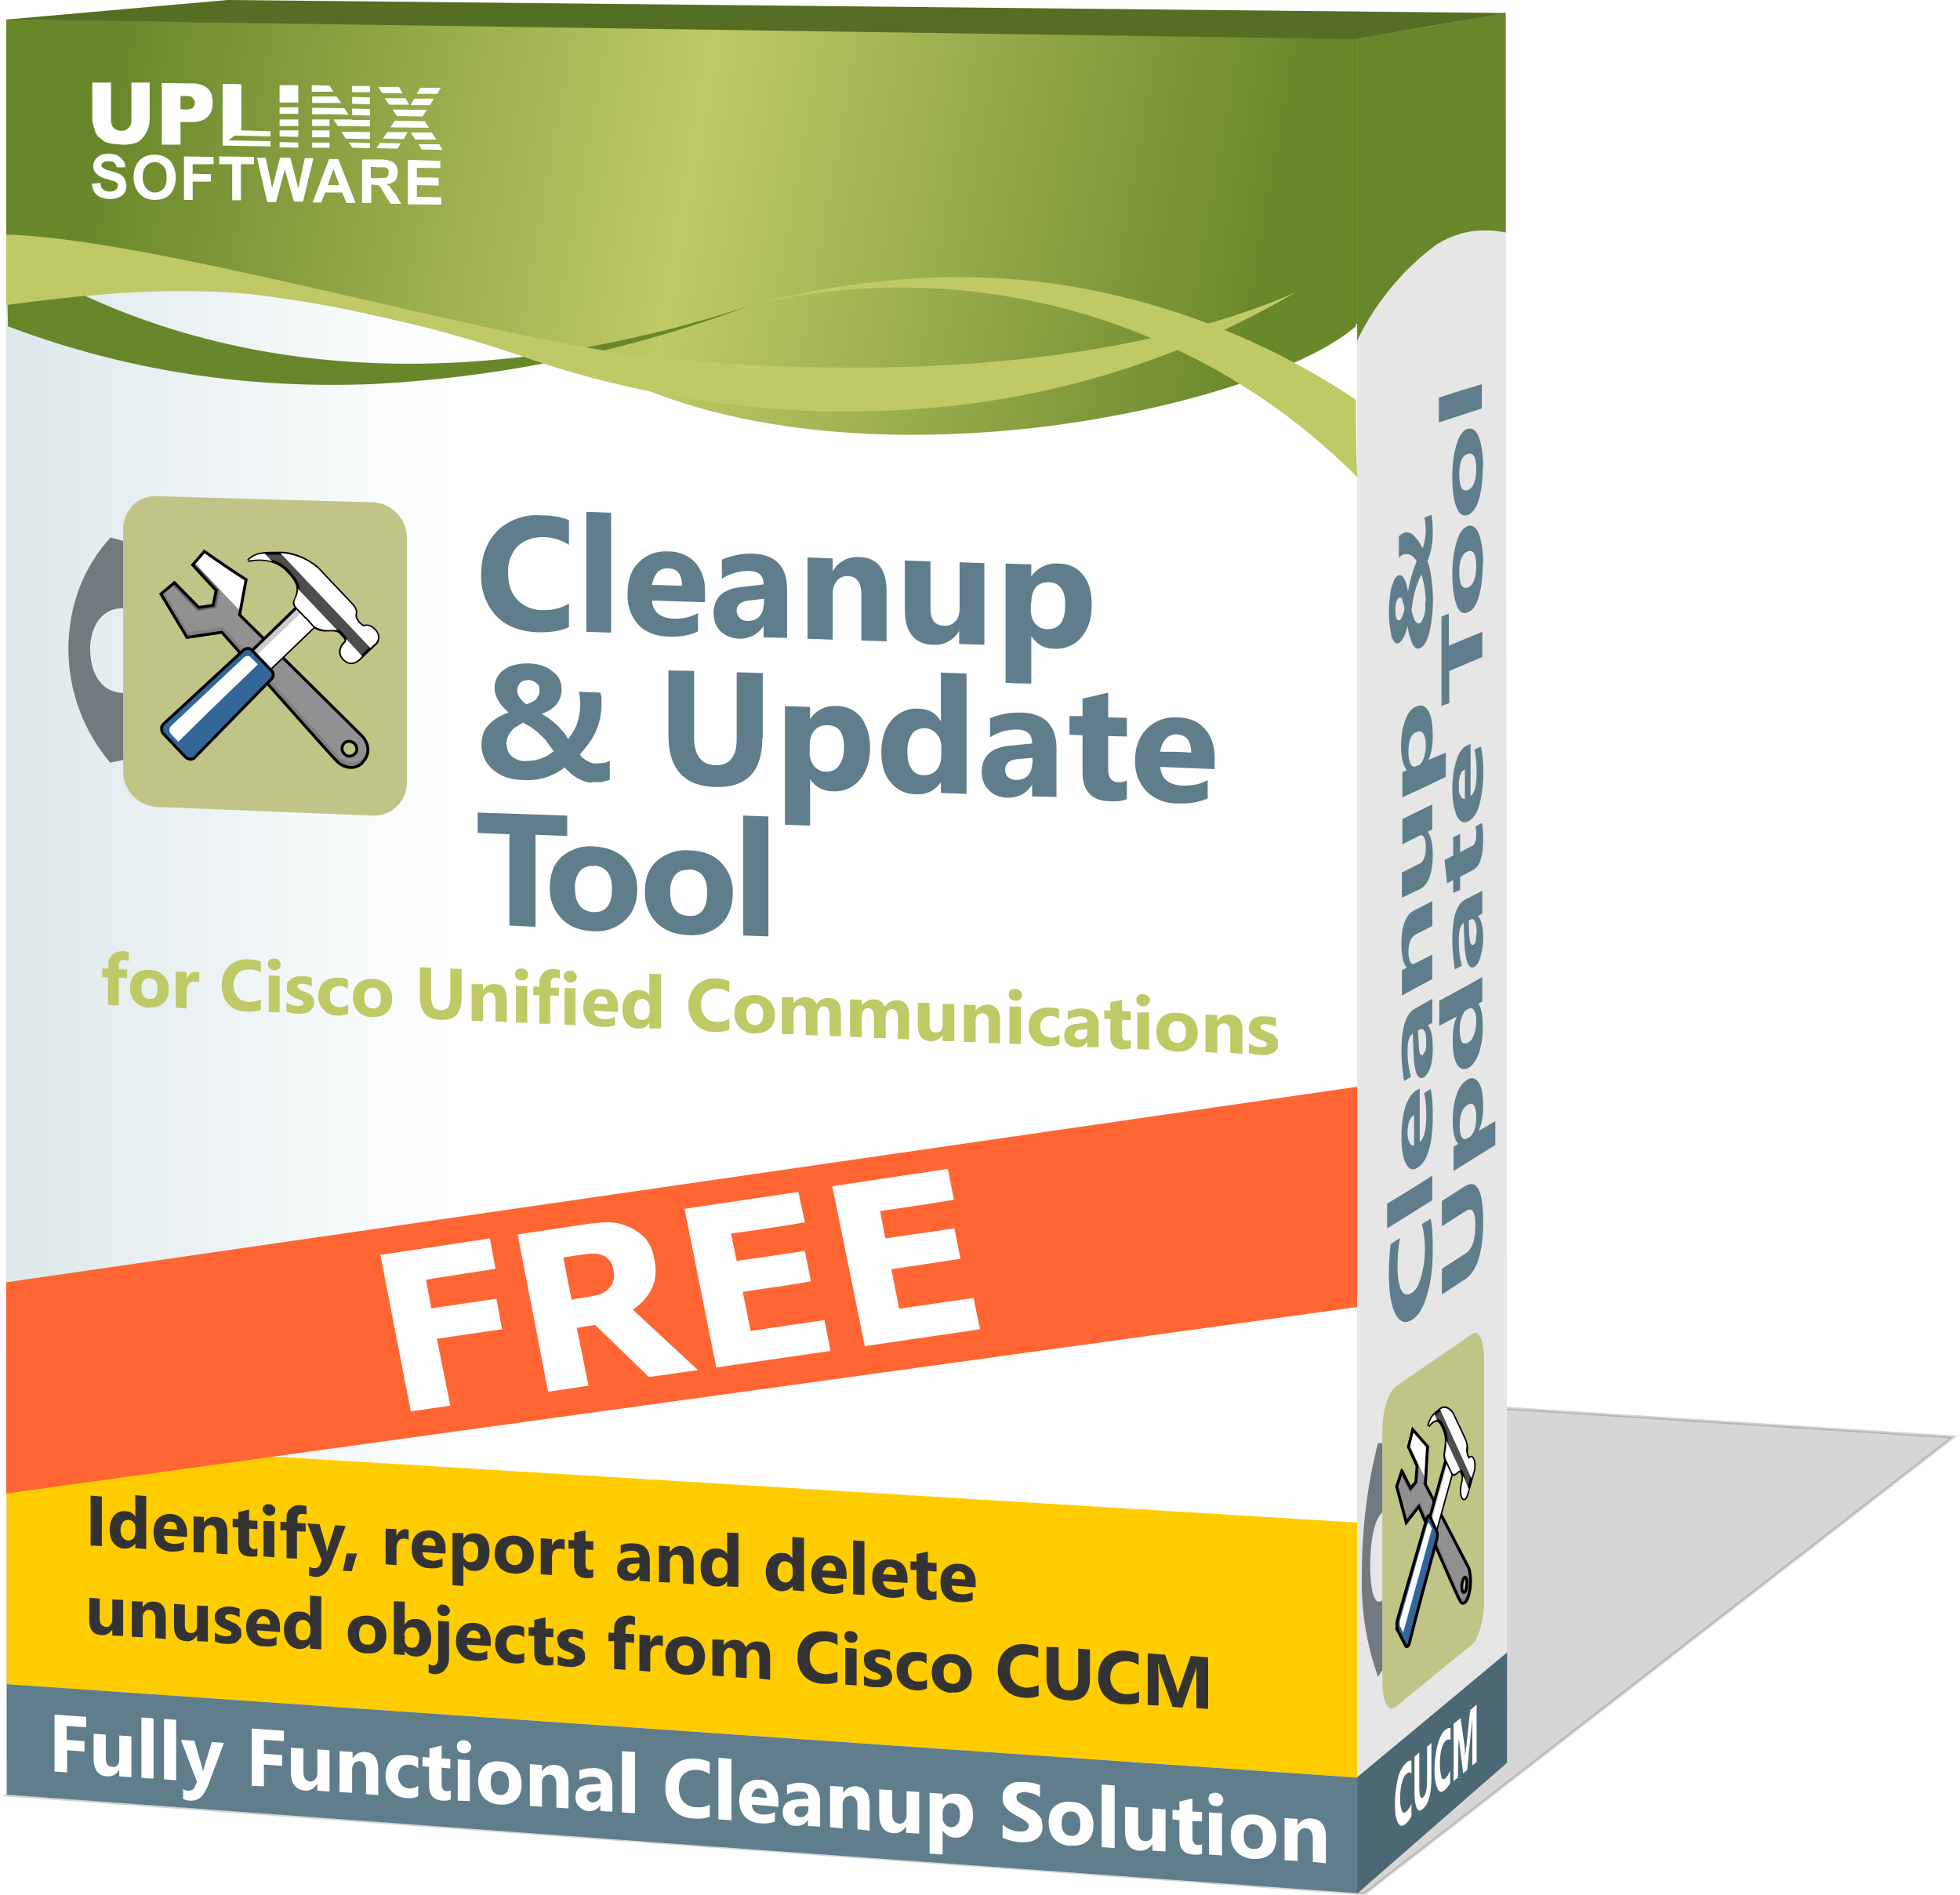 <svg xmlns="http://www.w3.org/2000/svg" width="303" height="293" viewBox="0 0 450 436.2" xmlns:xlink="http://www.w3.org/1999/xlink" shape-rendering="geometricPrecision" text-rendering="geometricPrecision" image-rendering="optimizeQuality" fill-rule="evenodd" clip-rule="evenodd"><defs><linearGradient id="id0" gradientUnits="userSpaceOnUse" x1=".9" y1="209.3" x2="103.8" y2="209.3"><stop offset="0" stop-color="#dde8eb"/><stop offset="1" stop-color="#fff"/></linearGradient><linearGradient id="id1" gradientUnits="userSpaceOnUse" x1="21.7" y1="28.4" x2="290.7" y2="76.2"><stop offset="0" stop-color="#68872a"/><stop offset=".5" stop-color="#bfc966"/><stop offset="1" stop-color="#68872a"/></linearGradient><linearGradient id="id2" gradientUnits="userSpaceOnUse" x1="285.3" y1="647.7" x2="299" y2="634.1"><stop offset="0" stop-color="#dbdbdb"/><stop offset="1" stop-color="#919191"/></linearGradient><linearGradient id="id3" gradientUnits="userSpaceOnUse" xlink:href="#id1" x1="250.6" y1="516.5" x2="513.4" y2="561.4"/><linearGradient id="id4" gradientUnits="userSpaceOnUse" x1="758" y1="852.4" x2="762.6" y2="847.8"><stop offset="0" stop-color="#fff"/><stop offset=".4" stop-color="#fff"/><stop offset="1" stop-color="#fff"/></linearGradient><linearGradient id="id5" gradientUnits="userSpaceOnUse" x1="755.2" y1="855.3" x2="758.2" y2="858.5"><stop offset="0" stop-color="#fff"/><stop offset="1" stop-color="#fff"/></linearGradient><linearGradient id="id6" gradientUnits="userSpaceOnUse" xlink:href="#id1" x1="708.6" y1="530.5" x2="794.2" y2="564.7"/><linearGradient id="id7" gradientUnits="userSpaceOnUse" x1="290.3" y1="602.6" x2="290.3" y2="673.8"><stop offset="0" stop-color="#c0c486"/><stop offset=".6" stop-color="#b0b479"/><stop offset=".9" stop-color="#919462"/><stop offset="1" stop-color="#9fa36b"/></linearGradient><linearGradient id="id8" gradientUnits="userSpaceOnUse" xlink:href="#id5" x1="740.3" y1="844.8" x2="744.6" y2="840.5"/><linearGradient id="id9" gradientUnits="userSpaceOnUse" xlink:href="#id5" x1="737.8" y1="869.4" x2="740.5" y2="872.1"/><linearGradient id="id10" gradientUnits="userSpaceOnUse" xlink:href="#id5" x1="279.4" y1="622.8" x2="283.6" y2="618.6"/><linearGradient id="id11" gradientUnits="userSpaceOnUse" xlink:href="#id5" x1="293.9" y1="633.2" x2="296.9" y2="636.2"/><linearGradient id="id12" gradientUnits="userSpaceOnUse" xlink:href="#id4" x1="300.4" y1="629.2" x2="307.1" y2="622.6"/><linearGradient id="id13" gradientUnits="userSpaceOnUse" xlink:href="#id4" x1="296.6" y1="630.2" x2="301.1" y2="625.8"/><linearGradient id="id14" gradientUnits="userSpaceOnUse" xlink:href="#id5" x1="277" y1="646.8" x2="279.6" y2="649.5"/><linearGradient id="id15" gradientUnits="userSpaceOnUse" xlink:href="#id4" x1="761.8" y1="851.3" x2="768.7" y2="844.5"/><linearGradient id="id16" gradientUnits="userSpaceOnUse" xlink:href="#id7" x1="751.5" y1="824.1" x2="751.5" y2="897"/><linearGradient id="id17" gradientUnits="userSpaceOnUse" xlink:href="#id2" x1="746.4" y1="870.2" x2="760.4" y2="856.3"/><style>.str1{stroke:#000;stroke-width:.669;stroke-miterlimit:2.613}.fil9{fill:none}.fil12{fill:#369}.fil14{fill:#4d4d4d}.fil7{fill:#666}.fil4{fill:#737a7f}.fil6{fill:gray}.fil23{fill:#bfc966}.fil10{fill:#ccc}.fil21,.fil24{fill:#607d8b;fill-rule:nonzero}.fil21{fill:#fff}</style></defs><g id="Layer_x0020_1"><path fill="#333" fill-opacity=".2" stroke="#373435" stroke-width=".7" stroke-miterlimit="22.9" stroke-opacity=".2" d="M313.5 435.8L1 413.1l133-102.6L449 330.7z"/><path d="M.9 413l152 11.2 158.9 11.5V222.3 8.7L152.9 6.6.9 4.5V413z" fill="#fff"/><path fill="url(#id0)" d="M.9 13.3h103v392H.8z"/><g id="_1828039538736"><path d="M35.5 114.2l49.7 1.4c4.3.1 7.9 3.8 7.9 8.2v56.3c0 4.4-3.6 7.8-8 7.6l-49.6-2a8.2 8.2 0 01-7.7-8.1v-55.8c0-4.3 3.4-7.8 7.7-7.6z" fill="url(#id7)"/><path class="fil4" d="M27.8 174.9l-3 .6c-6-7.1-9.6-16.3-9.6-26.2 0-10 3.6-19 9.7-25.6l2.9.8V140c-5.3-.2-7.6 4.9-7.6 9.2 0 5 1.9 10 7.6 10.3v15.4z"/><path d="M82.9 175.5c-2 2-4.7 1-6-.4-1.5-1.5-26.4-29.6-26.4-29.6l-8 1.2-6-10 3.1-2.6 5.6 5.7 3.3-.5.7-3.4-5.4-5.9 2.7-3.1c3.1 2.2 6.3 4.4 9.6 6.5l-1.5 8.1 28.2 27.9c1.4 1.5 2.1 4.1 0 6.1zm-4.2-4.5c-.7.7-.7 1.8 0 2.5.6.7 1.7.7 2.4 0 .7-.6.6-1.6 0-2.3-.7-.7-1.7-.8-2.4-.2z" fill="url(#id2)"/><path class="fil6" d="M82.9 175.5c-2 2-4.7 1-6-.4-1.5-1.5-26.4-29.6-26.4-29.6l-8 1.2-6-10 .6-.6 5.7 9.4 8-1.2 26.4 29.6c1.4 1.5 4 2.4 6 .4l.9-1.2a4 4 0 01-1.2 2.4z"/><path class="fil7" d="M39 134.6l.6-.5 5.6 5.8 3.3-.6.7-3.4-5.4-5.9.5-.5 5.7 6.2-.8 4.2-4.3.7-5.8-6z"/><path d="M44.2 129.5l2.3-2.6c3.1 2.2 6.3 4.4 9.6 6.5l-1.4 7.2-10.5-11.1z" fill="url(#id10)"/><path class="fil9 str1" d="M82.9 175.5c-2 2-4.7 1-6-.4-1.5-1.5-26.4-29.6-26.4-29.6l-8 1.2-6-10 3.1-2.6 5.6 5.7 3.3-.5.7-3.4-5.4-5.9 2.7-3.1c3.1 2.2 6.3 4.4 9.6 6.5l-1.5 8.1 28.2 27.9c1.4 1.5 2.1 4.1 0 6.1zm-4.2-4.5c-.7.7-.7 1.8 0 2.5.6.7 1.7.7 2.4 0 .7-.6.6-1.6 0-2.3-.7-.7-1.7-.8-2.4-.2z"/><g><path class="fil10 str1" d="M61.6 154L72 144l-4.1-4.4-10.5 10.2 4 4.3z"/><path d="M61.6 154L72 144l-3-3.2-10.5 10 3 3.3z" fill="url(#id11)"/><path class="fil12 str1" d="M37 168.8l5.1 5.4c.3.3 1.4.9 2.1.2l17.6-18c.6-.5.7-1.4.2-2l-4.6-4.8c-.5-.5-1.4-.5-2 .1l-18.4 17c-.7.7-.2 1.9 0 2.1z"/><path d="M38.6 168.7l1.9 2c6-6 12.1-11.8 18.3-17.8l-1.7-1.7c-.4-.4-1.1-.3-1.6.2L38.9 167c-.7.6-.4 1.5-.3 1.7z" fill="url(#id14)"/><path class="fil14 str1" d="M69.9 142l1.8 2c.4.4 1 1.1 3.3 1 2.3-.2 2.7.5 3 .8l.8.9s.6.6 0 1.2c-.7.7-1.7 2.2-.3 3.7 1.3 1.4 2.6 1 3.6.1l4-3.8s1-1.4-.4-2.9-2.6-.8-2.6-.8l-.9-.7s-1.2-1.2-.9-2.2c.3-1-.6-2-1.6-3l-7-7.4c-.7-.8-4.6-3.6-8.5-3.6-3.8 0-5.8-.1-7.6 1.7 2.8-.6 6.4-.4 9 2.3 2.6 2.7 2.7 4 2.2 5.7-.5 1.7-1.1 1.7 0 2.9l2 2.1z"/><path d="M69.9 142l1.8 2c.4.4 1.6 1 3.3 1 1.8-.1 2 0 2.3.3l-9.3-9.8c0 .5.1.4-.2 1.5-.4 1-1.1 1.7 0 2.9l2 2.1zm9.2 5c0 .3.2.5-.3 1-.5.4-1.7 2.1-.3 3.6 1.3 1.4 2.6 1 3.6.1l.7-.7-3.7-4zm-18.7-19.6c-1.6.1-2.7.5-3.8 1.6 1.7-.3 3.6-.4 5.5.2l-1.7-1.8z" fill="url(#id13)"/><path d="M84.7 149.1l1.3-1.2s1.2-1.4-.3-2.9c-1.4-1.5-2.6-.8-2.6-.8l-.9-.7s-1.2-1.2-.9-2.2c.3-1-.6-2-1.6-3l-7-7.4a14.2 14.2 0 00-8.7-3.6l20.7 21.8z" fill="url(#id12)"/></g></g><path d="M.9 387.6l152 10.5 158.9 11v-58.7l-159-9.7L1 331.5v56z" fill="#fc0"/><path d="M.9 413l152 11.2 158.9 11.5v-26.6l-159-11L1 387.6V413z" fill="#607d8b"/><path d="M.9 4.5l152 2 158.9 2.2v65.8c-10.4 9-37.2 18.5-68.3 22.8-30.8 4.3-65.8 3.6-93.6-7-16-6.2-45.8-14-75.3-20.2A576.4 576.4 0 00.9 58V4.5z" fill="url(#id3)"/><path d="M.9 4.5l310.8 4.2-.2 66.4c-10.4 9-37 18.3-68 22.6-30.7 4.2-65.7 3.4-93.5-7.3-16-6.1-45.7-14-75.2-20.2A580.9 580.9 0 00.9 58V4.5z" fill="url(#id1)"/><path class="fil21" d="M20.6 42.3l2-.2c0 .7.2 1.2.6 1.5.4.3.9.5 1.5.5s1.1-.2 1.4-.4c.3-.3.5-.6.5-1 0-.2 0-.4-.2-.6a2 2 0 00-.7-.4l-1.6-.5a5 5 0 01-2.2-1c-.7-.6-1-1.3-1-2 0-.6.2-1 .5-1.5.3-.4.7-.7 1.2-1 .5-.2 1.2-.3 2-.3 1.2 0 2.1.3 2.7 1 .6.5 1 1.2 1 2.1h-2c-.1-.5-.3-.8-.5-1-.3-.3-.7-.4-1.3-.4-.6 0-1 0-1.3.3-.3.2-.4.4-.4.7 0 .2.1.4.4.5.2.3.8.5 1.8.8 1 .2 1.6.5 2.1.7.4.3.8.6 1 1a3.3 3.3 0 010 3.3c-.3.4-.7.8-1.3 1-.6.3-1.3.4-2.1.4-1.3 0-2.3-.4-3-1-.6-.5-1-1.4-1.1-2.5zm9.6-1.5c0-1 .2-1.9.5-2.6.3-.5.5-1 1-1.4a4 4 0 011.2-.8c.6-.3 1.4-.4 2.2-.4 1.4 0 2.6.5 3.5 1.4.8 1 1.3 2.3 1.3 3.9s-.5 2.9-1.3 3.8c-.9.9-2 1.3-3.5 1.3s-2.7-.5-3.5-1.4c-.9-1-1.4-2.2-1.4-3.9zm2.1 0c0 1 .3 2 .8 2.5.5.6 1.2 1 2 1s1.4-.3 2-.9c.5-.5.7-1.4.7-2.6 0-1.1-.2-2-.7-2.5-.5-.6-1.2-1-2-1s-1.5.3-2 .9c-.5.5-.8 1.4-.8 2.5zm9.5 5.1V36l6.8.1v1.7h-4.8V40l4.2.1v1.7h-4.2V46h-2zm11.1.3v-8.4h-3V36l8 .1v1.7h-3v8.3h-2zm8 .1l-2.3-10h2l1.5 7 1.8-7h2.4l1.8 7.1 1.5-7h2l-2.4 10h-2.1L65 39l-2 7.5H61zm20.4.4h-2.1l-1-2.4h-3.9l-.9 2.3h-2l3.8-10h2.1l4 10.1zm-3.7-4l-1.4-3.8a169 169 0 00-1.3 3.7h2.7zm5.2 4v-10h4.3c1 0 1.8.2 2.3.4.5.1.9.5 1.2 1 .3.4.4 1 .4 1.5 0 .8-.2 1.4-.6 2-.5.4-1.1.7-2 .8.4.2.8.5 1 .9l1.2 1.6 1.2 2h-2.4A49.5 49.5 0 0187 43l-.6-.4-1-.1h-.5v4.2h-2zm2-5.7h1.5l1.9-.1c.2 0 .4-.2.5-.4.2-.2.2-.5.2-.8 0-.3 0-.6-.2-.8-.2-.2-.5-.4-.8-.4h-1.5l-1.6-.1V41zm8.5 6V36.8l7.5.2v1.7l-5.4-.1v2.2l5 .1v1.8l-5-.1v2.7l5.6.1v1.7l-7.7-.1zM29.6 19h4.3v8.5a6.5 6.5 0 01-1.6 4.2c-.5.6-1 1-1.7 1.2-.8.3-1.8.4-3 .4l-2.2-.2c-.8-.1-1.5-.3-2-.6L22 31.4c-.4-.6-.7-1.1-.8-1.7a8 8 0 01-.5-2.4V19H25v8.6c0 .7.2 1.4.6 1.8.4.4 1 .7 1.8.7.7 0 1.2-.2 1.7-.7.4-.4.6-1 .6-1.7V19zm7 .1l7.2.1c1.6 0 2.7.5 3.5 1.2.8.8 1.1 1.8 1.1 3.2 0 1.5-.4 2.6-1.2 3.3-.9.9-2.2 1.2-3.9 1.2H41v5.2h-4.3V19.1zm4.4 6l1 .1c.8 0 1.5-.1 1.8-.4.3-.3.5-.7.5-1.1 0-.5-.2-.8-.5-1.1-.2-.4-.8-.5-1.6-.5H41v3zm9.7-5.8l4.3.1v10.6l6.7.2v1.2l-8.2-.2-1.5 1.1 9.7.2v1.2l-11-.2V19.4zm13 .3h4.4v4h-4.3v-4zm4.4 5.1v1.5h-4.3v-1.5H68zm0 2.6V29h-4.3v-1.5H68zm0 2.6v1.6l-4.3-.1V30H68zm0 2.7V34l-4.3-.1v-1.2l4.3.1zm3.2-13l4 .1.9 1.4h-5v-1.4zm5.7 2.7l1 1.4h-6.7v-1.5H77zm1.7 2.6l1 1.5-4.2-.1-.2-.2v.2h-4v-1.5l7.4.1zm1.8 2.6v.1h4.1v1.5l-7.4-.1-1-1.5h4.3zm0-1.1V25l4.1.1v1.5l-4-.1zm0-2.6v-1.5l4.1.1V24l-4-.1zm0-2.6v-1.4h4.1v1.4h-4zm4.1 9V32l-5.6-.1-1-1.6 6.6.1zm0 2.7v1.2l-4-.1-.9-1.2 5 .1zm-9.3-5.4V29h-4v-1.5h4zm0 2.6v1.5h-4V30h4zm0 2.6V34h-4v-1.2h4zM86.5 20h4.8l.8 1.5-4.7-.1-.9-1.4zm6.3 2.6l.8 1.5H89l-1-1.5h4.7zm1.2 1.5l.8-1.4h4.5l-.9 1.5H94zm1.4-2.6l.8-1.3h4.7l-.8 1.4h-4.7zm2.3 3.8l-1 1.5-5.9-.1-1-1.5 7.9.1zm-.5 2.6l1 1.5-8.9-.1 1-1.5 6.9.1zm1.7 2.7l1 1.5H95l-1-1.6H99zm1.7 2.7l.7 1.2-4.8-.1-.7-1.2h4.8zm-7.4-2.8l-.8 1.5-4.8-.1 1-1.5h4.6zM91.7 33l-.8 1.2-4.8-.1.8-1.2 4.8.1z"/><path d="M171.9 70.4a290.3 290.3 0 01-87 18c-28.4 1.1-56.4-3-83.6-13.3l-.4-17c8.5 5.5 27 16.3 55.3 22 28.4 5.7 67 6.1 115.7-9.7z" fill="#68872a"/><path class="fil23" d="M171.9 70.4c23-6.2 46.3-8.3 69.6-5.2a168.2 168.2 0 0170 26.8c0 6 .1 11.9.3 17.8a148 148 0 00-140-39.4z"/><path class="fil23" d="M.9 70.2V54c16.6.4 44 6.2 71.6 12.5 28 6.3 56.4 13.2 74.6 15.4C165.2 84 191 85.5 218 84c27.3-1.6 56-6.4 79.6-16.7A198.7 198.7 0 01212 94c-29.6 2.4-60-1.4-88.6-10.7a311 311 0 00-66.1-15.6c-18-1.6-34.4-.4-56.4 2.5z"/><path class="fil24" d="M130.4 144.3c-1.8.9-4.3 1.3-7.4 1.2-4-.2-7.1-1.4-9.4-3.8a13.4 13.4 0 01-3.4-9.6c0-4.1 1.3-7.5 3.8-10a13 13 0 0110-3.5c2.5 0 4.7.4 6.4 1.1v5.7a11.3 11.3 0 00-5.9-1.8c-2.4 0-4.4.7-6 2.2a8.4 8.4 0 00-2.1 6.1c0 2.5.7 4.6 2 6a7.8 7.8 0 005.8 2.5c2.3.1 4.4-.4 6.2-1.5v5.4zm9.7 1.3l-5.7-.2v-27.6l5.7.2v27.6zm21.6-7l-12.2-.4c.2 2.7 2 4.1 5.2 4.2 2 0 3.8-.4 5.4-1.3v4.2c-1.8.9-4 1.3-6.8 1.2-3-.1-5.3-1-7-2.8a9.9 9.9 0 01-2.4-7c0-3.2.8-5.6 2.6-7.3 1.8-1.8 4-2.6 6.7-2.5 2.7 0 4.8 1 6.3 2.6a9.6 9.6 0 012.2 6.6v2.5zm-5.3-3.8c0-2.6-1-4-3.3-4a3 3 0 00-2.4 1c-.6.8-1 1.7-1.2 2.8l6.9.2zm24.3 12l-5.5-.1V144c-1.3 2-3.2 3-5.6 3-1.8-.1-3.2-.7-4.3-1.7-1-1-1.6-2.4-1.6-4.2 0-3.6 2.2-5.6 6.5-6l5-.6c0-2-1-3-3.3-3.1a11 11 0 00-6.3 1.8v-4.4a16.8 16.8 0 017-1.4c5.4.2 8 3 8 8.3v11.2zm-5.4-7.7v-1.3l-3.5.4c-1.8.2-2.8 1-2.8 2.4 0 .7.3 1.2.8 1.7.4.4 1 .6 1.8.6 1 0 2-.3 2.6-1 .7-.8 1-1.7 1-2.8zm28.2 8.5l-5.8-.2V137c0-2.9-1-4.4-3.2-4.4a3 3 0 00-2.4 1c-.6.8-1 1.7-1 3v10.6l-5.8-.2v-18.7l5.8.2v3a6.4 6.4 0 016.1-3.3c4.2.1 6.3 2.8 6.3 8v11.4zm22.5.8l-5.8-.2v-3a6.4 6.4 0 01-5.9 3.2c-4.3-.1-6.6-2.8-6.6-8.1V129l5.9.2V140c0 2.6 1 4 3.2 4a3 3 0 002.5-1c.6-.6 1-1.6 1-2.9v-10.7l5.7.2v18.8zm10.9-1.9h-.1v10.8c-2 0-4 0-5.9-.2v-27.4l5.9.2v2.8a6.8 6.8 0 016.2-3c2.5 0 4.3.9 5.7 2.6 1.4 1.7 2 4 2 6.9 0 3.2-.8 5.6-2.4 7.5a7.5 7.5 0 01-6.2 2.6c-2.3 0-4-1-5.2-2.8zm-.2-7.7v1.5c0 1.3.3 2.4 1 3.2.8.9 1.7 1.3 2.8 1.3 1.3 0 2.4-.4 3.1-1.4.7-1 1-2.4 1-4.3 0-3.3-1.2-5-3.8-5.1-1.2 0-2.2.3-3 1.2-.7 1-1 2.1-1 3.6zm-101 41.3c-.7 0-1.3-.1-2-.4a9.5 9.5 0 01-3-1.8l-1.3-1.3c-.4.4-1 .7-1.6 1.1-.6.4-1.3.6-2.1 1a13.3 13.3 0 01-5.7.8c-1.4 0-2.7-.2-4-.6-1.1-.4-2.2-1-3-1.7a7.7 7.7 0 01-2-2.5 8 8 0 01-.2-6.2 7 7 0 011.4-2 11.3 11.3 0 014.3-2.5l-1.1-1.1a8.3 8.3 0 01-1.8-2.8c-.2-.6-.3-1.1-.3-1.7a5 5 0 012.2-4.3c.7-.5 1.5-.9 2.5-1.1a12 12 0 016.3.2c.8.3 1.6.7 2.3 1.3.7.5 1.2 1 1.6 1.8.3.7.5 1.5.5 2.3 0 1.4-.4 2.5-1.2 3.5-.8 1-2 1.7-3.4 2.2a16 16 0 014.7 3.8c.5.5 1 1.2 1.4 2 1-1.3 1.8-2.6 2.2-4a14.6 14.6 0 00.5-5.7l-.2-1.2 4.9.2.3 1v1.4a15.3 15.3 0 01-3 9.4l-2 2.5c.5.6 1 1 1.7 1.4.7.4 1.2.6 1.8.6l1.8-.1c.6 0 1-.3 1.6-.5v4.4l-2 .5h-2.2zm-15.4-5a9.6 9.6 0 005.3-1.3l1.3-.9-1.8-2.5-1.8-1.8-1.7-1.3-1.8-1-1.4.9c-.5.2-.9.6-1.2 1a4.6 4.6 0 00-1.2 3l.3 1.5c.2.5.5 1 .9 1.3.4.4.8.6 1.3.8.6.3 1.2.3 1.8.4zm3.3-16.3l-.1-1-.6-.6a2.9 2.9 0 00-1.7-.7l-1 .1a3 3 0 00-1 .5l-.5.8-.2.9c0 .6.2 1.3.6 1.8.4.6 1 1.1 1.5 1.5l1.2-.5a4 4 0 001-.6l.6-1c.2-.3.2-.7.2-1.2zm51.3 11c0 7.8-3.6 11.6-11 11.3-7-.2-10.6-4.2-10.6-11.8v-15l5.9.1v15.2c0 4.2 1.6 6.4 5 6.5 3.2 0 4.8-2 4.8-6v-15.4l6 .2v14.8zm11 9.5V190l-5.8-.2v-27.3l5.8.2v2.8a6.5 6.5 0 016-3 7 7 0 015.8 2.7c1.2 1.7 2 4 2 6.8 0 3.1-.8 5.6-2.4 7.5a7.4 7.4 0 01-6.2 2.6c-2.2 0-4-1-5.2-2.8zm-.1-7.7v1.5a5 5 0 001 3.2c.7.8 1.6 1.3 2.7 1.3 1.3 0 2.4-.4 3-1.4.8-1 1.2-2.4 1.2-4.3 0-3.3-1.3-5-3.8-5-1.3 0-2.2.3-3 1.2-.7.9-1.1 2-1.1 3.5zm36 11.1l-5.8-.2V180c-1.4 2-3.3 2.9-5.9 2.8-2.3-.1-4.2-1-5.6-2.7-1.5-1.7-2.2-4-2.2-7s.8-5.6 2.4-7.4a7.5 7.5 0 016.2-2.6c2.4.1 4 1 5 2.8h.1v-11.1l5.9.2v27.7zm-5.7-9.3V172c0-1.2-.3-2.2-1-3a3.6 3.6 0 00-2.8-1.4c-1.3 0-2.3.4-3 1.4a7 7 0 00-1 4.2c0 1.6.3 2.9 1 3.8.6 1 1.6 1.4 2.8 1.4 1.3 0 2.2-.4 3-1.3.7-.9 1-2.1 1-3.7zm26.5 10l-5.6-.1v-2.7c-1.3 2-3.2 3-5.7 3-1.8-.1-3.3-.7-4.3-1.8-1-1-1.6-2.4-1.6-4.1 0-3.7 2.2-5.7 6.6-6.1l5-.5c0-2-1-3.1-3.3-3.2a11 11 0 00-6.4 1.8v-4.4a17.3 17.3 0 017.2-1.3c5.4.1 8.1 3 8.1 8.3v11.2zm-5.5-7.7v-1.3l-3.5.3c-1.9.2-2.8 1-2.8 2.5 0 .6.2 1.2.6 1.6a3 3 0 002 .7c1 0 2-.3 2.6-1 .7-.8 1-1.7 1-2.8zm21.7 8.2c-.9.4-2.2.6-4 .5-4.1-.1-6.2-2.4-6.2-6.6v-8.6l-3-.1v-4.3h3v-4l5.9-1.4v5.7l4.3.1v4.3l-4.3-.1v7.6c0 2 .8 3 2.4 3 .6 0 1.2 0 1.9-.4v4.3zM279 177l-12.5-.5c.2 2.8 2 4.2 5.3 4.3 2.1 0 4-.3 5.6-1.3v4.2c-1.8.9-4.1 1.3-7 1.2a10 10 0 01-7.1-2.8 9.9 9.9 0 01-2.6-7.2c0-3.1 1-5.5 2.8-7.3a9 9 0 016.8-2.5c2.8 0 5 1 6.4 2.6 1.6 1.7 2.3 4 2.3 6.8v2.5zm-5.4-3.8c0-2.7-1.1-4.1-3.4-4.2-.9 0-1.8.3-2.4 1-.7.8-1.2 1.8-1.3 3 2.4 0 4.7 0 7 .2zM130 192.4l-7.3-.3v21.2l-6-.3V192l-7.3-.3V187l20.6.7v4.8zm5.9 21.9c-3-.1-5.5-1.1-7.2-2.9a9.7 9.7 0 01-2.7-7.1c0-3.1.9-5.5 2.7-7.1a10 10 0 017.5-2.4c3 .2 5.5 1.1 7.3 3a9.7 9.7 0 012.6 7c0 3-1 5.3-2.8 7a9.7 9.7 0 01-7.4 2.5zm.2-15c-1.3-.1-2.4.3-3.2 1.2a6 6 0 00-1.1 4c0 3.4 1.5 5.3 4.3 5.4 2.8.1 4.2-1.7 4.2-5.3 0-3.5-1.4-5.2-4.2-5.4zm21.8 15.9c-3.1-.1-5.6-1.1-7.4-2.9a9.8 9.8 0 01-2.6-7.2c0-3 .9-5.4 2.8-7a10 10 0 017.4-2.4c3.1.1 5.6 1 7.3 2.8a9.6 9.6 0 012.7 7c0 3.1-1 5.6-2.8 7.3a9.8 9.8 0 01-7.4 2.4zm.1-15c-1.3-.1-2.4.3-3.2 1.2a6 6 0 00-1.1 4c0 3.4 1.5 5.3 4.4 5.4 2.7.1 4.1-1.7 4.1-5.4 0-3.5-1.4-5.2-4.2-5.3zm18.3 15.3l-5.8-.2v-27.6l5.8.2v27.6z"/><path d="M22.9 355.8l-2.6-.1v-11.5l2.6.2v11.4zm10.2.7l-2.5-.2v-1.1c-.6.8-1.4 1.2-2.5 1.2-1 0-1.9-.5-2.5-1.3-.6-.7-.9-1.8-.9-3 0-1.4.4-2.5 1-3.3a3 3 0 012.7-1c1 0 1.8.5 2.2 1.3v-5l2.5.2v12.2zm-2.5-4.2v-.6c0-.5 0-1-.4-1.3-.3-.4-.7-.6-1.2-.6-.6 0-1 .1-1.3.6a3 3 0 00-.5 1.7c0 .7.2 1.3.5 1.7.3.4.7.7 1.2.7s1-.1 1.3-.5c.3-.4.4-1 .4-1.7zm11.8 1.4l-5.2-.3c0 1.2.8 1.8 2.2 1.9.9 0 1.7-.1 2.4-.5v1.8c-.8.4-1.8.5-3 .5-1.3-.1-2.3-.6-3-1.3-.7-.8-1-1.9-1-3.2 0-1.3.3-2.4 1.1-3.2.8-.7 1.7-1 2.8-1 1.2.1 2.1.5 2.8 1.3.6.8 1 1.7 1 3v1zm-2.2-1.7c0-1.2-.5-1.8-1.5-1.8-.4 0-.7 0-1 .4-.3.3-.5.7-.6 1.2l3 .2zm11.6 5.7l-2.5-.2V353c0-1.3-.5-2-1.4-2-.4 0-.8.1-1 .4-.3.3-.5.7-.5 1.3v4.6l-2.4-.1V349l2.4.1v1.3c.7-1 1.5-1.4 2.7-1.3 1.8.1 2.7 1.3 2.7 3.6v5zm6.9.4a4 4 0 01-1.7.1c-1.8 0-2.7-1-2.7-3v-3.7H53v-2l1.3.1V348l2.5-.6v2.5l1.9.1v1.9l-1.9-.1v3.3c0 .8.4 1.3 1 1.4.3 0 .6 0 .9-.2v1.9zm2.7-9.3c-.4 0-.8-.2-1-.5-.4-.3-.5-.6-.5-1 0-.3.1-.6.4-.8.3-.3.7-.4 1-.3.5 0 .8.1 1 .4.4.2.5.5.5 1 0 .3-.1.7-.4.9-.3.2-.6.3-1 .3zm1.2 9.6l-2.5-.2V350l2.5.1v8.3zm7.4-9.8c-.3-.2-.6-.2-1-.2-.7 0-1.1.3-1.1 1.2v.9l1.9.1v1.9l-2-.1v6.3l-2.4-.1v-6.4H64v-2l1.4.1v-1c0-1 .3-1.7 1-2.2.5-.5 1.3-.8 2.4-.7l1.2.2v2zm9 2.6l-3.3 8.7c-.8 2-2 3-3.5 3-.7 0-1.2-.2-1.6-.3v-2c.4.1.7.3 1.1.3.7 0 1.1-.2 1.4-.8l.4-1-3.3-8.5 2.8.2 1.5 5.1.2 1.2.3-1.1 1.6-5 2.5.2zm2.6 6.4l-1.2 4-2-.1.8-4h2.4zm12-3.2c-.4-.2-.7-.3-1.1-.3-.6 0-1 .1-1.3.5-.3.4-.5 1-.5 1.7v3.9l-2.5-.2v-8.2l2.5.1v1.6c.5-1.1 1.2-1.6 2.2-1.6l.6.2v2.3zm8.4 3.1c-1.8 0-3.5-.2-5.3-.3 0 1.2.8 1.8 2.3 2 .8 0 1.6-.2 2.3-.6v1.9a6 6 0 01-3 .4c-1.3 0-2.3-.5-3-1.3-.8-.8-1.1-1.9-1.1-3.2 0-1.4.3-2.4 1.1-3.2.8-.7 1.8-1 3-1s2.1.5 2.7 1.2c.7.8 1 1.8 1 3v1.1zm-2.3-1.7c0-1.2-.5-1.8-1.5-1.9-.4 0-.7.2-1 .5-.3.3-.5.7-.5 1.2l3 .2zm6.4 4.4v4.8l-2.5-.2v-12h2.5v1.3c.7-.9 1.5-1.3 2.7-1.2 1 0 1.9.4 2.5 1.2.6.8.8 1.8.8 3 0 1.5-.3 2.6-1 3.4a3 3 0 01-2.7 1c-1 0-1.7-.4-2.3-1.3zm0-3.4v.7c0 .6 0 1 .4 1.4.3.4.7.6 1.2.6.6 0 1-.1 1.4-.6.3-.4.4-1 .4-1.8 0-1.5-.5-2.2-1.7-2.3-.5 0-1 0-1.3.5-.3.3-.5.9-.5 1.5zm11.6 5.3c-1.3 0-2.4-.5-3.2-1.3a4.5 4.5 0 01-1.2-3.3c0-1.3.4-2.4 1.2-3.1.9-.7 2-1 3.4-1 1.3.1 2.4.6 3.2 1.4.8.8 1.2 1.9 1.2 3.1 0 1.5-.4 2.5-1.2 3.3-.8.7-2 1-3.4 1zm.1-6.7c-.6 0-1 .2-1.4.6-.3.3-.5 1-.5 1.7 0 1.5.6 2.4 2 2.5 1.1 0 1.8-.7 1.8-2.3 0-1.6-.7-2.4-1.9-2.5zm11.6 1.3c-.3-.2-.7-.3-1.1-.3-.6 0-1 .1-1.4.5-.3.4-.4 1-.4 1.7v3.9l-2.6-.2V354l2.6.2v1.5c.4-1 1.2-1.6 2.2-1.5l.7.1v2.4zm6.6 6.3a4 4 0 01-1.7.2c-1.8-.1-2.7-1.1-2.7-3v-3.8h-1.3v-2l1.3.1v-1.8l2.6-.5v2.5h1.8v2l-1.8-.1v3.3c0 .9.3 1.4 1 1.4.3 0 .5 0 .8-.2v2zm13 1l-2.4-.2v-1.2c-.6 1-1.4 1.3-2.5 1.2-.8 0-1.5-.3-2-.8-.4-.5-.6-1-.6-1.9 0-1.6 1-2.5 2.8-2.6l2.3-.1c0-1-.5-1.4-1.5-1.5-1 0-2 .2-2.8.7v-2a7.4 7.4 0 013.1-.4c2.4.1 3.6 1.4 3.6 3.8v5zm-2.4-3.6v-.6l-1.5.1c-.8.1-1.3.5-1.3 1 0 .4.1.6.3.8.2.2.5.3.9.4.4 0 .8-.1 1.1-.5.3-.3.5-.7.5-1.2zm12.5 4.2l-2.5-.2v-4.6c0-1.3-.5-2-1.4-2-.5 0-.8 0-1.1.4-.3.3-.5.7-.5 1.2v4.8l-2.5-.1v-8.4l2.5.2v1.3c.7-1 1.6-1.5 2.8-1.4 1.8.1 2.7 1.4 2.7 3.7v5zm10.3.6l-2.6-.1v-1.2c-.6.9-1.5 1.3-2.6 1.2-1 0-2-.5-2.6-1.3-.6-.7-.9-1.8-.9-3.1 0-1.4.3-2.5 1-3.3.7-.8 1.7-1.1 2.8-1 1 0 1.9.5 2.3 1.3v-5l2.6.1v12.4zm-2.5-4.2v-.6c0-.6-.2-1-.5-1.4-.3-.4-.8-.6-1.3-.6s-1 .1-1.3.6c-.3.4-.5 1-.5 1.8 0 .7.2 1.3.5 1.7.3.4.7.7 1.3.7.5 0 1-.2 1.3-.6.3-.3.5-1 .5-1.6zm17.6 5.2l-2.6-.2V365c-.7.8-1.5 1.2-2.7 1.2-1-.1-1.8-.6-2.5-1.3-.6-.8-1-1.9-1-3.1 0-1.4.4-2.5 1.1-3.3.7-.8 1.6-1.2 2.8-1.1 1 0 1.8.5 2.2 1.3v-5l2.7.2v12.4zm-2.6-4.2v-.7c0-.5-.1-1-.4-1.4-.3-.3-.8-.5-1.3-.6-.6 0-1 .2-1.3.6a3 3 0 00-.5 1.8c0 .7.1 1.3.4 1.7.3.5.8.7 1.3.8.6 0 1-.2 1.3-.6.4-.4.5-1 .5-1.6zm12.3 1.4l-5.5-.4c.1 1.2 1 1.9 2.3 2 1 0 1.8-.1 2.5-.5v1.9c-.8.3-1.8.5-3 .4-1.4-.1-2.5-.5-3.2-1.3a4.5 4.5 0 01-1.1-3.3c0-1.4.4-2.4 1.2-3.2.8-.8 1.8-1.1 3-1a4 4 0 012.9 1.2c.6.8 1 1.8 1 3v1.2zm-2.4-1.8c0-1.2-.5-1.8-1.4-1.9-.4 0-.8.2-1.1.5-.3.3-.5.7-.6 1.2l3.1.2zm6.6 5.5l-2.6-.2v-12.4l2.6.2V367zm9.9-2.8l-5.6-.4c.1 1.2.9 1.9 2.3 2 1 0 1.8-.1 2.5-.5v1.9c-.8.3-1.8.5-3 .4-1.4-.1-2.5-.5-3.3-1.4a4.5 4.5 0 01-1-3.2c0-1.4.3-2.5 1.1-3.2.9-.8 1.9-1.1 3-1a4 4 0 013 1.2c.6.8 1 1.8 1 3v1.2zm-2.5-1.8c0-1.2-.5-1.8-1.5-1.9-.4 0-.8.1-1 .5-.3.3-.5.7-.6 1.2l3.1.2zm9.2 5.6l-1.8.2c-1.9-.2-2.8-1.2-2.8-3v-4H209v-2l1.4.1v-1.8l2.6-.5v2.5l2 .1v2l-2-.2v3.4c0 .9.4 1.4 1.1 1.4.3 0 .6 0 .9-.2v2zm9-2.8l-5.5-.4c0 1.3.8 1.9 2.3 2 1 0 1.7-.1 2.5-.5v1.9c-.8.3-1.9.5-3 .4-1.5 0-2.6-.5-3.3-1.3-.8-.8-1.1-2-1.1-3.3 0-1.4.3-2.5 1.2-3.2.8-.8 1.8-1.1 3-1a4 4 0 012.9 1.2c.7.8 1 1.8 1 3v1.2zm-2.4-1.8c0-1.2-.5-1.8-1.5-1.9-.4 0-.8.1-1.1.5-.3.3-.5.7-.6 1.2l3.2.2zm-193.8 13l-2.5-.1V375c-.7 1-1.5 1.4-2.5 1.3-2-.1-2.8-1.3-2.8-3.6v-5l2.4.2v4.7c0 1.1.5 1.7 1.4 1.8.4 0 .8 0 1-.4.3-.3.5-.7.5-1.3v-4.6l2.5.1v8.2zm9.8.7l-2.4-.2v-4.5c0-1.3-.5-2-1.4-2-.4 0-.7 0-1 .4-.3.3-.5.7-.5 1.3v4.6l-2.5-.1v-8.2l2.5.1v1.3c.7-1 1.5-1.4 2.6-1.3 1.8.1 2.7 1.3 2.7 3.5v5.1zm9.7.6l-2.5-.1v-1.3c-.7 1-1.5 1.4-2.5 1.3-1.9-.1-2.8-1.3-2.8-3.6v-5l2.5.2v4.7c0 1.1.4 1.8 1.3 1.8.5 0 .8 0 1.1-.4.3-.3.4-.7.4-1.3v-4.6l2.5.1v8.2zm1.6 0v-2.1a5.9 5.9 0 002.4.9l1-.1c.3-.2.4-.3.4-.6 0-.1 0-.3-.2-.4a2 2 0 00-.4-.3l-.6-.2-.6-.3c-.4-.1-.6-.3-.9-.5a2.5 2.5 0 01-1-1.2 3 3 0 01-.1-.8c0-.5 0-.9.3-1.2.2-.3.4-.6.8-.8l1.1-.4a5.5 5.5 0 012.4.1l1.1.3v2l-1-.5-1-.2H52l-.4.1-.3.2v.7l.5.3.5.2.5.3 1 .4.6.6.5.6.1 1c0 .5 0 .9-.3 1.2l-.8.8a3 3 0 01-1.2.4 8 8 0 01-1.4 0c-1 0-1.8-.3-2.5-.6zm15-2.2l-5.3-.4c0 1.2.8 1.9 2.2 2 1 0 1.7-.1 2.3-.6v1.9c-.7.4-1.7.5-2.9.4-1.3 0-2.3-.5-3-1.3-.8-.8-1.1-1.8-1.1-3.2 0-1.3.4-2.4 1.2-3.1.7-.8 1.7-1.1 2.9-1 1.1 0 2 .5 2.7 1.2.7.7 1 1.8 1 3v1zm-2.3-1.7c0-1.2-.5-1.8-1.5-2-.4 0-.7.2-1 .5a2 2 0 00-.6 1.3c1 0 2 0 3 .2zm11.8 5.7l-2.6-.2v-1.1c-.6.8-1.4 1.2-2.5 1.2-1-.1-1.9-.5-2.5-1.3-.6-.8-1-1.8-1-3.1 0-1.4.4-2.4 1.1-3.2.7-.8 1.6-1.1 2.7-1 1 0 1.8.4 2.2 1.2v-4.9l2.6.2v12.2zm-2.5-4.2v-.6c0-.5-.2-1-.5-1.4-.3-.3-.7-.6-1.2-.6s-1 .2-1.3.6c-.3.4-.4 1-.4 1.8 0 .7.1 1.3.4 1.7.3.4.7.6 1.2.6.6 0 1-.1 1.3-.5.3-.4.5-1 .5-1.6zm13 5.1c-1.4 0-2.4-.5-3.2-1.4a4.5 4.5 0 01-1.2-3.2c0-1.3.4-2.4 1.2-3.1.9-.7 2-1 3.3-1 1.4.1 2.5.6 3.2 1.4.8.8 1.2 1.9 1.2 3.2 0 1.3-.4 2.4-1.2 3.1-.8.8-1.9 1.1-3.3 1zm0-6.7c-.5 0-1 .1-1.3.5-.3.4-.5 1-.5 1.8 0 1.5.6 2.4 1.9 2.4 1.2.1 1.8-.6 1.8-2.3 0-1.5-.6-2.3-1.8-2.4zm8.7 6.1v1l-2.5-.2v-12.2l2.5.1v5.3c.6-1 1.5-1.4 2.7-1.3 1 0 1.9.5 2.4 1.3.6.7 1 1.8 1 3 0 1.4-.4 2.5-1.1 3.3a3 3 0 01-2.7 1c-1 0-1.8-.5-2.3-1.3zm0-3.5v.9c0 .5.1 1 .4 1.3.3.4.7.6 1.2.6.6 0 1-.1 1.3-.6.3-.4.5-1 .5-1.8 0-.7-.2-1.2-.5-1.7-.2-.4-.6-.6-1.2-.6-.5 0-1 .1-1.3.5-.3.3-.5.8-.5 1.4zm9-4.5c-.5 0-.9-.2-1.1-.5-.3-.2-.4-.6-.4-1 0-.3.1-.6.4-.8.2-.3.6-.4 1-.3.5 0 .8.2 1 .4.3.3.5.6.5 1s-.2.6-.4.9c-.3.2-.6.3-1 .3zm1.2 9.5c0 1.3-.3 2.2-1 2.9-.5.7-1.4 1-2.5 1-.4 0-.7-.2-1.2-.4v-2c.4.2.7.4 1 .4.7 0 1.2-.6 1.2-1.8V373l2.5.2v8.1zm9.5-2.6l-5.4-.3c.1 1.1.9 1.8 2.3 1.9a4 4 0 002.4-.5v1.9a6 6 0 01-3 .4c-1.3-.1-2.3-.5-3-1.3a4.5 4.5 0 01-1.2-3.2c0-1.4.4-2.5 1.2-3.2.8-.8 1.8-1.1 3-1a4 4 0 012.8 1.2c.6.8 1 1.8 1 3v1.1zm-2.3-1.7c0-1.2-.5-1.8-1.5-1.9-.4 0-.7.1-1 .4a2 2 0 00-.6 1.3l3 .2zm10.1 5.4c-.5.3-1.4.4-2.5.3-1.2-.1-2.3-.6-3-1.4a4.3 4.3 0 01-1.2-3c0-1.5.4-2.5 1.3-3.3.8-.7 2-1.1 3.3-1 1 0 1.7.2 2.1.5v2.2a3 3 0 00-1.7-.7c-.8 0-1.4.1-1.8.5-.4.4-.6 1-.6 1.8 0 .7.2 1.3.6 1.7.4.4 1 .7 1.7.7a3 3 0 001.8-.4v2zm6.7.6c-.4.2-.9.2-1.7.2-1.8-.1-2.7-1.1-2.7-3v-3.8h-1.3v-2h1.3v-1.7l2.6-.6v2.6h1.8v2l-1.8-.1v3.3c0 .9.3 1.3 1 1.4.3 0 .5 0 .8-.2v1.9zm1 0V381a6.5 6.5 0 002.4.9l1-.1c.3-.2.4-.3.4-.6l-.1-.4-.5-.3-.6-.3-.6-.2a4.7 4.7 0 01-1.6-1l-.3-.7-.2-1c0-.4.1-.8.3-1 .2-.4.5-.7.9-.9l1.1-.4a5.6 5.6 0 012.5.1l1.1.4v2c-.3-.3-.7-.4-1-.5a4.2 4.2 0 00-1.6-.3l-.4.1-.3.3v.6l.5.4.5.2.5.2 1 .5.7.5.5.7.1 1c0 .5 0 .9-.3 1.2-.2.3-.5.6-.9.8l-1.2.4a8 8 0 01-1.4 0 9 9 0 01-2.6-.5zm17.8-9c-.3-.2-.6-.2-1-.3-.8 0-1.2.4-1.2 1.3v.9l2 .1v2l-2-.2v6.4l-2.6-.2v-6.4h-1.3v-2l1.3.1v-1c0-1 .3-1.7 1-2.3.6-.5 1.4-.7 2.5-.7.5 0 1 .2 1.3.3v2zm6.4 4.8c-.3-.2-.7-.3-1-.3-.6 0-1 .1-1.4.5-.3.3-.5.9-.5 1.6v4l-2.5-.2v-8.3l2.5.2v1.5h.1c.4-1.1 1.1-1.6 2.2-1.5l.6.1v2.4zm5.2 6.5a4.9 4.9 0 01-3.3-1.4 4.3 4.3 0 01-1.3-3.2c0-1.4.5-2.5 1.3-3.2.8-.7 2-1 3.3-1 1.4.1 2.5.6 3.3 1.4.8.9 1.2 2 1.2 3.2 0 1.4-.4 2.5-1.2 3.2-.8.8-2 1.1-3.3 1zm0-6.8c-.6 0-1 .1-1.4.5-.4.4-.5 1-.5 1.8 0 1.6.6 2.4 2 2.5 1.2 0 1.8-.7 1.8-2.3 0-1.6-.6-2.4-1.9-2.5zm19.5 8l-2.5-.3v-4.7c0-1.2-.5-1.9-1.4-2-.4 0-.8.2-1 .5-.3.4-.5.8-.5 1.4v4.7l-2.5-.2v-4.8c0-1.2-.5-1.9-1.4-2-.4 0-.7.2-1 .6-.3.3-.4.7-.4 1.4v4.6l-2.6-.2v-8.3l2.6.1v1.3a3 3 0 012.7-1.3c1.2 0 2 .7 2.4 1.7a3 3 0 013-1.3c1.7 0 2.6 1.3 2.6 3.5v5.2zm15.5.5c-1 .4-2 .5-3.4.4a6.1 6.1 0 01-4.3-1.8 6.1 6.1 0 01-1.5-4.4c0-1.9.6-3.3 1.7-4.4 1.2-1.1 2.7-1.6 4.6-1.5 1.1 0 2 .3 2.9.7v2.5c-.8-.5-1.7-.8-2.7-.9-1.2 0-2 .2-2.7.9-.7.6-1 1.5-1 2.7 0 1.2.3 2 1 2.8.6.7 1.4 1 2.5 1.2 1 0 2-.2 2.9-.6v2.4zm3.1-9c-.4-.1-.8-.2-1-.5-.4-.3-.5-.6-.5-1s.1-.7.4-1c.3-.2.7-.3 1.1-.2.5 0 .8.2 1 .4.4.3.5.6.5 1s-.1.7-.4 1c-.3.2-.6.3-1.1.2zm1.3 9.8l-2.6-.2v-8.4c.8 0 1.7 0 2.6.2v8.4zm1.7-.1v-2.1a5.8 5.8 0 002.4.9c.5 0 .9 0 1.2-.2.2 0 .3-.2.3-.5l-.1-.4-.5-.3-.6-.3-.7-.2a4.7 4.7 0 01-1.5-1 2 2 0 01-.4-.8l-.1-.9c0-.4 0-.8.2-1.2.2-.3.6-.6 1-.7.2-.2.6-.4 1-.4a6 6 0 012.6 0l1.2.4v2l-1.1-.5-1.1-.2h-.9l-.3.3v.7l.5.3.5.3.6.2 1 .4a2.8 2.8 0 011.1 1.3l.2 1c0 .4-.1.9-.4 1.2-.2.3-.4.6-.8.8l-1.3.4h-1.5c-.9 0-1.7-.2-2.5-.5zm14.4.8c-.6.3-1.4.5-2.5.4-1.4-.1-2.4-.6-3.2-1.4a4.3 4.3 0 01-1.2-3.1c0-1.5.4-2.6 1.3-3.3.8-.8 2-1.1 3.4-1 1 0 1.8.2 2.2.5v2.2c-.5-.4-1.2-.7-1.8-.7-.8 0-1.4.1-1.8.5-.5.4-.7 1-.7 1.8 0 .7.2 1.3.6 1.8.4.4 1 .7 1.8.7.6 0 1.3 0 2-.5v2.1zm5.8 1a4.9 4.9 0 01-3.4-1.5c-.8-.8-1.2-1.9-1.2-3.2 0-1.4.4-2.5 1.3-3.2.8-.8 2-1.1 3.4-1 1.4 0 2.5.6 3.3 1.4.8.9 1.2 1.9 1.2 3.2 0 1.4-.4 2.5-1.2 3.2-.8.8-2 1.1-3.4 1zm0-7c-.6 0-1 .2-1.4.6-.4.4-.5 1-.5 1.8 0 1.6.6 2.4 2 2.5 1.2.1 1.9-.6 1.9-2.3 0-1.6-.7-2.4-2-2.5zm20 7.7a8 8 0 01-3.5.4 6.3 6.3 0 01-4.3-2 6.1 6.1 0 01-1.6-4.3c0-2 .6-3.4 1.7-4.5a5.8 5.8 0 014.6-1.5 9 9 0 013 .7v2.5c-.8-.5-1.7-.8-2.8-.8-1-.1-2 .2-2.7.8-.7.7-1 1.6-1 2.8 0 1.1.3 2 1 2.8.6.7 1.5 1 2.6 1.2 1 0 2-.2 3-.6v2.5zm11.8-4c0 3.6-1.7 5.3-5 5-3.3-.2-5-2-5-5.5V379l2.8.1v6.9c0 2 .7 3 2.2 3 1.5.1 2.3-.8 2.3-2.6v-7l2.7.2v6.7zm11.2 5.5c-.8.4-2 .5-3.4.4a6.3 6.3 0 01-4.4-1.9 6.2 6.2 0 01-1.5-4.4c0-1.9.5-3.4 1.7-4.5a6 6 0 014.6-1.5 9 9 0 013 .7v2.6c-.8-.6-1.7-.8-2.7-.9-1.1 0-2 .2-2.7.8-.7.7-1.1 1.6-1.1 2.8a3.7 3.7 0 003.6 4c1 0 2-.1 3-.6v2.5zm16 1.5l-2.7-.2V386v-2.5a14 14 0 01-.4 1.5l-2.8 8-2.3-.2-2.9-8.2-.3-1.7h-.1l.1 3v6.6l-2.5-.1v-11.9l4 .3 2.5 7.2.4 1.7.6-1.7 2.4-6.9 4 .3v11.9z" fill="#333" fill-rule="nonzero"/><path class="fil21" d="M19.3 397.5l-4.5-.3v3.2l4.1.3v2.4l-4-.3v5.1l-2.9-.2v-13.1l7.3.5v2.4zM29.7 409l-2.8-.2v-1.5c-.7 1.1-1.6 1.6-2.8 1.5-2-.1-3.1-1.5-3.1-4.2V399l2.8.2v5.4c0 1.3.5 2 1.5 2 .5.1.9 0 1.2-.4.3-.3.4-.8.4-1.4v-5.4l2.8.2v9.4zm5.1.3c-1 0-1.9 0-2.8-.2v-13.8c1 0 1.9 0 2.8.2v13.8zm5.2.4l-2.8-.2v-13.9l2.8.2v14zm11-8.6l-3.7 9.9c-1 2.4-2.2 3.5-4 3.4-.7 0-1.3-.2-1.7-.4v-2.3c.4.3.8.4 1.2.4.7 0 1.3-.2 1.5-1l.5-1-3.7-9.7 3.1.2 1.7 5.9.3 1.2.3-1.2 1.7-5.6 2.8.2zm13.8-.4l-4.6-.3v3.2l4.2.3v2.5l-4.2-.3v5l-2.8-.1v-13.2l7.4.5v2.4zm10.5 11.6l-2.8-.2v-1.5h-.1c-.7 1-1.6 1.6-2.8 1.5-2-.2-3.2-1.6-3.2-4.2v-5.7l2.9.2v5.4c0 1.4.5 2 1.5 2.2.5 0 .9-.2 1.2-.5.3-.4.5-.8.5-1.5v-5.4l2.8.2v9.5zm11.2.8l-2.8-.2v-5.3c0-1.4-.5-2.2-1.5-2.3-.5 0-.9.2-1.2.5a2 2 0 00-.5 1.5v5.3l-2.9-.2V403l3 .2v1.5a3 3 0 012.9-1.5c2 .1 3 1.5 3 4v5.9zm9.2.3c-.6.3-1.5.5-2.7.4a5 5 0 01-4.8-5.1c0-1.6.5-2.8 1.4-3.7 1-.9 2.2-1.2 3.8-1.1 1 0 1.8.3 2.3.6v2.5c-.6-.6-1.2-.8-2-.9-.8 0-1.4.2-1.9.6-.4.5-.7 1.1-.7 2 0 .8.3 1.5.7 2 .4.5 1 .8 1.9.9.7 0 1.3-.2 2-.6v2.4zm7.5.7c-.5.3-1 .3-2 .3-2-.2-3-1.3-3-3.5v-4.3l-1.5-.1v-2.2l1.6.2v-2.1l2.8-.7v3l2 .1v2.2l-2-.2v3.8c0 1 .4 1.6 1.1 1.6.3 0 .7 0 1-.2v2.1zm3-10.6c-.4 0-.9-.2-1.2-.5-.3-.3-.4-.7-.4-1.1 0-.5.1-.8.4-1 .3-.3.8-.4 1.2-.4.5 0 1 .2 1.2.5.3.3.5.6.5 1.1 0 .4-.2.8-.5 1-.3.3-.7.4-1.2.4zm1.4 11l-2.8-.1v-9.5l2.8.2v9.5zm6.9.8a5.3 5.3 0 01-3.7-1.6c-.9-1-1.3-2.2-1.3-3.7 0-1.6.5-2.8 1.4-3.6.9-.8 2.1-1.2 3.7-1 1.5 0 2.7.6 3.6 1.5.9 1 1.3 2.2 1.3 3.7 0 1.6-.4 2.8-1.3 3.6-1 .9-2.2 1.2-3.7 1.1zm0-7.7c-.6 0-1.2.1-1.6.6-.4.4-.5 1.1-.5 2 0 1.8.7 2.8 2.2 2.9 1.3 0 2-.8 2-2.7 0-1.8-.7-2.7-2-2.8zm15.8 8.6l-2.8-.2v-5.3c0-1.4-.5-2.2-1.6-2.3-.5 0-.9.2-1.2.5a2 2 0 00-.5 1.5v5.4l-2.8-.2V406l2.8.2v1.5a3 3 0 013-1.5c2 .1 3.1 1.5 3.1 4v6zm10 .7c-.9 0-1.8 0-2.7-.2v-1.3c-.6 1-1.6 1.5-2.8 1.4a3 3 0 01-2-1c-.6-.5-.9-1.3-.9-2.1 0-1.9 1-2.8 3.2-3l2.6-.2c0-1-.6-1.6-1.7-1.6-1.1-.1-2.2.2-3.2.7v-2.2l1.6-.4 2-.1c2.6.2 4 1.7 4 4.4v5.6zm-2.6-4v-.7l-1.8.1c-.9 0-1.4.5-1.4 1.2 0 .4.2.7.4.9.2.2.5.4 1 .4.4 0 .9-.2 1.2-.5.4-.4.6-.8.6-1.4zm7.8 4.4l-2.9-.2V403l3 .2v14.1zm17.3.8c-1 .4-2.2.5-3.8.4-2-.1-3.6-.9-4.7-2.1a7.1 7.1 0 01-1.7-5c0-2.1.6-3.8 1.9-5 1.3-1.3 3-1.8 5-1.7 1.3.1 2.4.4 3.3.8v2.8a6 6 0 00-3-1c-1.3 0-2.2.3-3 1-.8.7-1.1 1.8-1.1 3.1s.3 2.4 1 3.2a4 4 0 003 1.3c1 .1 2.1 0 3.1-.6v2.8zm5 .8l-3-.2v-14.2l3 .3v14.1zm10.8-3.1l-6.1-.5c0 1.4 1 2.2 2.6 2.3 1 0 2-.1 2.7-.6v2.2a7 7 0 01-3.4.4 5.1 5.1 0 01-3.5-1.5 5.2 5.2 0 01-1.3-3.7c0-1.6.4-2.8 1.3-3.7 1-.8 2-1.2 3.4-1.1 1.4 0 2.4.6 3.2 1.5a5 5 0 011.1 3.4v1.3zm-2.7-2c0-1.4-.5-2.1-1.6-2.2-.5 0-.9 0-1.2.5-.4.3-.6.8-.7 1.4 1.2 0 2.4.2 3.5.3zm12.3 6.6l-2.8-.2v-1.4c-.6 1-1.6 1.5-2.8 1.4-1 0-1.7-.4-2.2-1-.5-.5-.8-1.2-.8-2.1 0-1.9 1.1-2.8 3.3-3l2.6-.2c0-1-.6-1.6-1.7-1.6-1.2-.1-2.2.1-3.2.7v-2.2l1.6-.4a8 8 0 012-.1c2.6.2 4 1.6 4 4.4v5.7zm-2.7-4.1v-.6h-1.8c-1 0-1.4.5-1.4 1.2 0 .4.1.7.4.9.2.2.5.4.9.4.5 0 1-.1 1.3-.5.4-.3.6-.8.6-1.4zm14.1 5l-2.8-.3v-5.3c0-1.5-.6-2.3-1.6-2.4-.5 0-1 .2-1.3.5-.3.4-.5.9-.5 1.5v5.5l-2.9-.3V411l3 .2v1.5a3.1 3.1 0 013-1.6c2.1.2 3.1 1.6 3.1 4.2v6zm11.4.7l-3-.2v-1.5c-.7 1.1-1.6 1.6-2.9 1.6-2.2-.2-3.3-1.6-3.3-4.4v-5.7l3 .2v5.5c0 1.4.5 2 1.6 2.2.5 0 .9-.2 1.2-.5.3-.4.5-.8.5-1.5v-5.5l2.9.2v9.6zm5.4-.7v5.5l-3-.2v-14l3 .2v1.4c.8-1 1.8-1.5 3.1-1.4 1.3 0 2.2.5 2.9 1.4.7 1 1 2.1 1 3.6 0 1.6-.4 2.9-1.2 3.8-.8 1-1.8 1.4-3.1 1.3-1.2-.1-2-.7-2.7-1.6zm0-4v.8c0 .7.1 1.2.5 1.7.3.4.8.7 1.4.7.6 0 1.1-.2 1.5-.7.4-.4.6-1.2.6-2.2 0-1.7-.7-2.5-2-2.6-.6 0-1 .1-1.4.5-.4.5-.6 1-.6 1.9zm13.8 5.6v-3a6.2 6.2 0 003.7 1.6h1l.7-.2.5-.5.1-.5c0-.3 0-.5-.2-.7l-.6-.6-1-.6-1.1-.6c-1-.5-1.8-1.1-2.3-1.8-.6-.6-.8-1.4-.8-2.3 0-.7.1-1.3.4-1.8.3-.5.7-.9 1.2-1.2.4-.3 1-.5 1.6-.6h2a12 12 0 013.4.7v2.8l-.7-.5-.8-.3-.9-.2-.8-.2a4 4 0 00-1.6.3c-.2 0-.4.2-.5.4a1 1 0 00-.1.6l.1.6a3.8 3.8 0 001.3 1l1 .6 1.6.8c.4.3.8.6 1 1 .4.3.6.7.8 1.1l.2 1.5c0 .7-.1 1.3-.4 1.8-.3.5-.7 1-1.2 1.2-.4.3-1 .5-1.7.6a10.8 10.8 0 01-5.9-1zm15.7 1.9a5.5 5.5 0 01-3.8-1.6c-.9-1-1.3-2.3-1.3-3.8 0-1.6.4-2.9 1.4-3.7 1-.8 2.2-1.2 3.8-1 1.6 0 2.9.6 3.8 1.6.9 1 1.3 2.2 1.3 3.7 0 1.6-.4 2.8-1.4 3.7-.9.8-2.2 1.2-3.8 1zm0-7.9c-.6 0-1.2.2-1.5.6-.5.5-.6 1.2-.6 2 0 2 .7 2.9 2.2 3 1.4.1 2.1-.8 2.1-2.7 0-1.8-.7-2.8-2.1-2.9zm10.1 8.4l-3-.2v-14.4l3 .2v14.4zm11.7.8l-3-.2v-1.5c-.8 1-1.7 1.6-3 1.5-2.2-.1-3.3-1.6-3.3-4.3v-5.8l3 .2v5.5c0 1.4.5 2.1 1.6 2.2.5 0 1-.1 1.3-.5.3-.3.4-.8.4-1.5v-5.5l3 .2v9.7zm8.4.5c-.5.2-1.1.3-2 .2-2.1-.1-3.2-1.3-3.2-3.5v-4.4l-1.6-.2v-2.2l1.6.1v-2l3-.7v3l2.2.1v2.2l-2.2-.1v3.9c0 1 .4 1.5 1.2 1.6.3 0 .7 0 1-.2v2.2zm3.2-11c-.6 0-1-.1-1.3-.5-.3-.3-.4-.7-.4-1 0-.6.1-.9.4-1.2.4-.2.7-.3 1.3-.3.5 0 .9.2 1.2.5.3.3.5.7.5 1.2 0 .4-.2.7-.5 1-.3.3-.7.4-1.2.4zm1.4 11.4l-3-.2v-9.7l3 .2v9.7zm7.2.8a5.6 5.6 0 01-3.8-1.6c-1-1-1.4-2.3-1.4-3.8 0-1.6.5-2.9 1.4-3.7 1-.8 2.3-1.2 3.9-1.1 1.6.1 2.9.7 3.8 1.6 1 1 1.4 2.3 1.4 3.7 0 1.7-.5 3-1.4 3.8-1 .8-2.3 1.2-4 1.1zm0-8a2 2 0 00-1.6.7c-.4.5-.6 1.2-.6 2 0 2 .8 3 2.3 3 1.4.1 2.1-.8 2.1-2.7 0-1.9-.7-2.8-2.2-3zm16.7 9l-3-.3v-5.4c0-1.5-.6-2.3-1.7-2.4-.5 0-1 .2-1.2.5a2 2 0 00-.6 1.5v5.6l-3-.2v-9.7l3 .2v1.5a3.2 3.2 0 013.2-1.6c2.2.2 3.3 1.6 3.3 4.3v6z"/><path d="M29 221.1l-1-.2c-.8 0-1.2.4-1.2 1.3v.9h1.9v2l-1.9-.1v6.4l-2.5-.1v-6.4H23v-2h1.4v-1c0-1 .3-1.7 1-2.2.5-.5 1.3-.8 2.4-.8.5 0 1 .1 1.3.3v2zm4.8 10.8c-1.4 0-2.4-.5-3.2-1.3a4.5 4.5 0 01-1.2-3.2c0-1.4.4-2.5 1.2-3.2.8-.8 2-1 3.3-1 1.4 0 2.4.5 3.2 1.3.8.8 1.2 1.8 1.2 3 0 1.5-.4 2.6-1.2 3.3-.8.8-2 1.1-3.3 1zm0-6.8c-.5 0-1 .2-1.3.6-.3.4-.5 1-.5 1.7 0 1.7.6 2.5 2 2.5 1.1 0 1.7-.7 1.7-2.4 0-1.5-.6-2.3-1.8-2.4zm11.5 1l-1-.2c-.7 0-1 .1-1.4.5-.3.4-.5 1-.5 1.7v4l-2.5-.2v-8.3l2.5.1v1.6c.5-1.1 1.2-1.7 2.2-1.6h.7v2.5zm14.2 6.3c-.8.3-2 .5-3.3.4-1.8 0-3.1-.6-4.2-1.7a6.2 6.2 0 01-1.5-4.3 6 6 0 011.7-4.5 5.8 5.8 0 014.5-1.5c1 0 2 .2 2.8.5v2.6c-.7-.6-1.6-.8-2.6-.8-1.1 0-2 .2-2.7.9-.6.7-1 1.5-1 2.7 0 1.2.4 2 1 2.8.6.7 1.4 1 2.5 1.1 1 0 2-.2 2.8-.6v2.4zm3-9.1c-.4 0-.7-.2-1-.5-.3-.3-.4-.6-.4-1 0-.3.1-.7.4-.9.3-.2.6-.3 1-.3.5 0 .9.1 1.1.4a1.3 1.3 0 010 2c-.3.1-.6.3-1 .3zm1.3 9.7l-2.5-.1v-8.4l2.5.1v8.4zm1.6-.2v-2l1.3.5a4.3 4.3 0 002.2.1c.3 0 .4-.3.4-.5s0-.3-.2-.4c0-.1-.2-.3-.4-.3l-.6-.3-.7-.2a7 7 0 01-.8-.5l-.7-.5-.4-.7v-.9c0-.4 0-.8.2-1.2l.8-.7 1.2-.5h2.5l1 .4v2c-.3-.3-.6-.4-1-.5a4 4 0 00-1-.2h-.5l-.4.1a1 1 0 00-.3.2l-.1.3c0 .2 0 .3.2.4l.3.3.6.3.5.2 1 .4a2.6 2.6 0 011.1 1.2l.2 1c0 .4-.1.8-.4 1.2l-.8.8c-.3.2-.8.4-1.2.4-.5.1-1 .2-1.5.1-.9 0-1.7-.2-2.5-.5zm14.1.5a5 5 0 01-2.5.4c-1.3 0-2.3-.4-3-1.3a4.1 4.1 0 01-1.3-3c0-1.5.5-2.6 1.3-3.4.9-.7 2-1 3.4-1 1 0 1.7.2 2.1.5v2.1a3 3 0 00-1.8-.7c-.7 0-1.3.2-1.7.6-.5.5-.6 1-.6 1.8 0 .7.1 1.4.5 1.8.5.4 1 .6 1.7.7.7 0 1.3-.2 2-.6v2.1zm5.7.8c-1.4 0-2.5-.5-3.3-1.3-.8-.8-1.2-2-1.2-3.2 0-1.5.4-2.5 1.2-3.3.9-.7 2-1 3.4-1 1.3 0 2.4.5 3.2 1.3.8.8 1.2 1.9 1.2 3.2 0 1.4-.4 2.4-1.2 3.2-.8.8-2 1.1-3.3 1zm0-6.8c-.6 0-1 .2-1.4.6-.3.4-.5 1-.5 1.7 0 1.6.6 2.4 2 2.5 1.2 0 1.8-.7 1.8-2.4 0-1.6-.6-2.4-1.9-2.4zm20.5 2.4c0 3.5-1.6 5.2-4.9 5-3.1 0-4.7-1.9-4.7-5.3v-6.8l2.6.1v6.8c0 2 .8 3 2.2 3 1.4 0 2.2-.8 2.2-2.7v-6.9l2.6.1v6.7zm10.4 5.5l-2.6-.1v-4.7c0-1.3-.4-2-1.4-2-.4 0-.7.2-1 .5a2 2 0 00-.5 1.3v4.8l-2.6-.1v-8.4h2.6v1.4c.7-1 1.5-1.5 2.8-1.4 1.8 0 2.7 1.2 2.7 3.6v5.1zm3.4-9.6c-.5 0-.8-.2-1.1-.4-.3-.3-.4-.6-.4-1s.1-.7.4-1c.3-.2.6-.3 1-.3.5 0 .9.2 1.2.4.2.3.4.6.4 1s-.2.7-.4 1c-.3.2-.7.3-1.1.3zm1.2 9.8l-2.5-.1v-8.4l2.6.1v8.4zm7.6-10.1c-.3-.2-.6-.3-1-.3-.7 0-1.1.4-1.1 1.3v1h1.9v1.9l-2-.1v6.5h-2.5V229h-1.4v-2l1.4.1v-1c0-1 .3-1.7 1-2.3.5-.6 1.4-.8 2.4-.8l1.3.2v2zm2.4.8c-.4 0-.8-.2-1-.5-.4-.2-.5-.6-.5-1 0-.3.1-.6.4-.9.3-.2.7-.3 1.1-.3.4 0 .8.1 1 .4.3.3.5.6.5 1s-.2.7-.4 1c-.3.2-.7.3-1.1.3zm1.2 9.8l-2.5-.1v-8.4h2.5v8.5zm9.8-3l-5.5-.3c.1 1.2.9 1.9 2.3 2 1 0 1.8-.2 2.5-.6v1.9c-.8.3-1.8.5-3 .4-1.4 0-2.5-.4-3.2-1.2a4.5 4.5 0 01-1.1-3.2c0-1.4.4-2.5 1.2-3.3.8-.8 1.8-1.1 3-1 1.2 0 2.2.3 2.8 1.1.7.8 1 1.8 1 3v1.1zm-2.4-1.8c0-1.2-.5-1.8-1.5-1.8-.4 0-.7 0-1 .4-.3.3-.5.8-.6 1.3l3.1.1zm12.3 5.6h-2.7v-1.3c-.6 1-1.5 1.4-2.6 1.3-1 0-2-.4-2.6-1.2a5 5 0 01-1-3.2c0-1.4.4-2.5 1.1-3.3.7-.8 1.7-1.2 2.8-1.1 1.1 0 1.9.4 2.3 1.2v-5l2.7.1v12.5zm-2.6-4.2v-.6c0-.6-.2-1-.5-1.4-.3-.4-.7-.6-1.2-.6-.6 0-1 .2-1.4.6-.3.5-.5 1-.5 1.9 0 .7.2 1.3.5 1.7.3.4.7.6 1.3.6.5 0 1-.1 1.3-.5.3-.4.5-1 .5-1.7zm18.2 4.5c-.8.4-2 .5-3.4.5a6 6 0 01-4.3-1.8 6.1 6.1 0 01-1.6-4.4 6 6 0 011.8-4.5 6 6 0 014.6-1.6 9 9 0 013 .6v2.6c-.9-.6-1.8-.8-2.8-.9-1.1 0-2 .3-2.7 1-.7.6-1 1.6-1 2.8 0 1 .3 2 1 2.7.6.8 1.4 1.1 2.5 1.2 1 0 2-.2 3-.7v2.5zm5.9.9a5 5 0 01-3.4-1.4c-.8-.8-1.2-1.9-1.2-3.2 0-1.5.4-2.5 1.3-3.3.8-.7 2-1 3.4-1s2.5.5 3.3 1.3c.8.8 1.3 1.9 1.3 3.2 0 1.4-.4 2.5-1.3 3.3-.8.7-2 1.1-3.4 1zm0-7c-.6 0-1 .3-1.4.7-.3.4-.5 1-.5 1.7 0 1.7.6 2.5 2 2.6 1.2 0 1.9-.8 1.9-2.5 0-1.6-.7-2.4-2-2.5zm19.9 7.6l-2.6-.1v-4.8c0-1.3-.5-2-1.4-2-.4 0-.8.2-1 .6-.3.3-.4.8-.4 1.3v4.8l-2.7-.1v-5c0-1.1-.4-1.8-1.3-1.8-.5 0-.8.2-1.1.5-.3.4-.4.8-.4 1.4v4.7h-2.7v-8.5h2.7v1.4a3 3 0 011.2-1 3 3 0 011.6-.4c1.2 0 2 .6 2.5 1.6a3 3 0 012.8-1.4c1.9 0 2.8 1.2 2.8 3.5v5.3zm15.7.7l-2.6-.1v-4.9c0-1.2-.4-1.9-1.4-2-.4 0-.8.3-1 .6-.3.4-.4.8-.4 1.4v4.7h-2.7v-5c0-1.2-.4-1.8-1.3-1.9-.5 0-.9.2-1.1.5-.3.4-.4.9-.4 1.5v4.7l-2.7-.1V230l2.7.1v1.3a3 3 0 011.2-1c.4-.3 1-.4 1.6-.4 1.2 0 2 .6 2.5 1.7.6-1 1.6-1.5 2.9-1.5 1.8.1 2.7 1.3 2.7 3.6v5.3zm10.4.4h-2.7v-1.4c-.7 1-1.6 1.4-2.7 1.4-2 0-3-1.3-3-3.7v-5.1h2.7v5c0 1.2.5 1.8 1.4 1.8.5 0 .9-.1 1.2-.4.2-.3.4-.8.4-1.4V231l2.7.1v8.5zm10.5.5l-2.6-.1v-4.8c0-1.3-.5-2-1.4-2-.5 0-1 .1-1.2.4a2 2 0 00-.4 1.4v4.8h-2.7v-8.6l2.7.1v1.4c.6-1 1.6-1.5 2.8-1.5 1.9.1 2.8 1.3 2.8 3.6v5.3zm3.5-9.8c-.5 0-.8-.2-1.1-.4-.3-.3-.4-.6-.4-1s.1-.7.4-1c.3-.2.6-.3 1.1-.3.5 0 .8.2 1.1.4a1.3 1.3 0 010 2c-.3.2-.6.4-1 .3zm1.3 10l-2.6-.1v-8.6l2.6.1v8.6zm8.8 0c-.5.4-1.4.5-2.6.5-1.3-.1-2.4-.5-3.2-1.4a4.2 4.2 0 01-1.2-3.1c0-1.5.4-2.6 1.3-3.4a5 5 0 013.5-1c1 0 1.8.1 2.2.4v2.2a3 3 0 00-1.8-.7c-.8 0-1.4.2-1.8.6-.5.5-.7 1-.7 1.8s.2 1.4.6 1.8c.4.5 1 .7 1.8.8.7 0 1.3-.2 2-.6v2.2zm9 .7h-2.5v-1.3c-.6 1-1.5 1.4-2.6 1.3-.8 0-1.5-.3-2-.8s-.7-1.1-.7-1.9c0-1.7 1-2.5 3-2.7l2.3-.3c0-.9-.5-1.4-1.5-1.4s-2 .2-3 .8v-2l1.6-.4c.6-.2 1.2-.2 1.7-.2 2.5.1 3.8 1.4 3.8 3.8v5.1zm-2.5-3.5v-.6l-1.6.1c-.8 0-1.3.5-1.3 1.1 0 .3.1.6.4.8.2.2.5.3.8.3.5 0 1-.1 1.2-.4.4-.4.5-.8.5-1.3zm10 3.8l-1.8.2c-2 0-2.9-1.1-2.9-3v-4h-1.4v-2l1.4.1v-1.9l2.7-.6v2.6l2 .1v2l-2-.1v3.4c0 1 .3 1.4 1 1.4.4 0 .6 0 1-.2v2zm2.8-9.7c-.4 0-.8-.2-1.1-.5-.3-.3-.4-.6-.4-1s.1-.7.4-1c.3-.2.7-.3 1.1-.3.5 0 .9.2 1.1.4.3.3.5.6.5 1 0 .5-.2.7-.5 1-.2.2-.6.4-1 .4zm1.4 10l-2.7-.2V233h2.7v8.6zm6.4.4c-1.5 0-2.6-.5-3.5-1.3-.8-.8-1.2-2-1.2-3.3 0-1.5.5-2.6 1.3-3.3.9-.8 2-1.1 3.5-1a5 5 0 013.5 1.3c.8.8 1.2 1.9 1.2 3.2 0 1.4-.4 2.5-1.3 3.3-.8.8-2 1.2-3.5 1.1zm0-7c-.6 0-1 .2-1.4.6-.4.5-.5 1-.5 1.8 0 1.7.6 2.5 2 2.6 1.3 0 2-.8 2-2.5 0-1.6-.7-2.4-2-2.5zm15 7.5l-2.7-.2v-4.7c0-1.4-.5-2-1.4-2.1-.5 0-.9.2-1.2.5a2 2 0 00-.4 1.3v5l-2.7-.2v-8.6l2.7.1v1.4a3 3 0 012.8-1.5c2 .1 3 1.3 3 3.7v5.3zm1.6-.2v-2.2l1.3.7 1.3.2 1-.1c.4-.1.5-.3.5-.6l-.1-.4-.6-.3-.6-.3-.7-.2-.9-.5-.6-.5-.5-.7a3 3 0 01-.1-1l.3-1.2c.2-.3.5-.6.9-.8a4 4 0 011.2-.5h1.4l1.2.1 1.2.3v2l-1.1-.4-1.1-.2h-.6l-.4.1-.3.2v.8l.5.2.6.3.5.2 1 .5c.4.1.6.3.8.5l.5.7.1 1c0 .5 0 1-.3 1.3-.2.3-.5.6-.9.8l-1.3.5h-1.5a9 9 0 01-2.7-.5z" fill="#bfc966" fill-rule="nonzero"/><path fill="#f63" d="M.9 343.7l310.9-42.9v-50.7L.9 295.1z"/><path class="fil21" d="M113.5 292l-16 2.5 1.2 6.6 15-2.2 1.3 7-15 2.2 3.1 15.4-9.1 1.3-7-36a6888 6888 0 0025.2-3.8l1.3 7zm27.1.2c-.1-1-.5-1.7-1-2.3a4 4 0 00-2.1-1.2c-.7-.2-1.5-.2-2.3-.2l-2.9.4-3.2.5a623 623 0 001.9 9.7l2.8-.5a25 25 0 003.6-.7 5 5 0 002.2-1.4c.6-.6.9-1.2 1-1.8.3-.7.2-1.5 0-2.5zm19.6 23.1l-11.4 1.6-12.4-12-4.2.7 2.7 13.3-9.3 1.4-7-36.2 15.3-2.3c2.1-.3 4-.5 5.5-.5 1.6 0 3.1.3 4.6 1 1.5.6 2.8 1.5 3.9 2.6 1 1.2 1.8 2.8 2.1 4.7.6 2.7.4 5-.5 6.8-.9 2-2.4 3.6-4.4 5l15.1 14zm30.4-4.4l-26.3 3.8-7.3-36.5 26.2-3.9 1.5 7c-5.7 1-11.3 1.8-17 2.6l1.3 6.3 15.7-2.3 1.4 7c-5.2.9-10.4 1.6-15.7 2.4l1.8 9 17-2.5 1.4 7.1zm34.5-5l-26.6 3.9L191 273l26.6-4 1.4 7.1c-5.7 1-11.4 1.8-17 2.6l1.2 6.3 15.9-2.3 1.4 7-15.9 2.4 1.8 9.1 17.1-2.5 1.5 7.2z"/><path d="M311.8 435.8a61111.9 61111.9 0 0134.5-30l-.1-202.1L346 3l-16.6 2.8-17.6 3v427z" fill="#e6e6e6"/><g id="_1828039555952"><path d="M320.5 319.2l9-6.2 8.8-6c1.5-1.1 2.7 1.5 2.7 5.9v55.5c0 4.3-1.2 8.8-2.7 10l-8.7 7.1-9 7.4c-1.6 1.2-3-1.3-3-5.8v-57.8c0-4.5 1.3-9 3-10z" fill="url(#id16)"/><path class="fil4" d="M317.6 384.3a25 25 0 01-1 1.6 65 65 0 01-3.7-24.1c0-10.4 1.4-20.9 3.7-29.7h1v16c-2 1.5-2.8 7.4-2.8 12 0 5 .7 9.8 2.8 8.2v16z"/><path d="M337.5 367c-.7 2.5-1.7 2.2-2 1.4-.5-.7-2.7-5.9-5-11.1l-4.5-10.6-2.9 3.7-2.2-8.3 1.2-3.6a311 311 0 002 4l1.2-1.4.3-3.7-2-4.4 1-4 3.4 3.9-.5 8.7a29856.9 29856.9 0 0010 19.3c.3.8.7 3.5 0 6zm-1.4-3.2c-.3.9-.3 2 0 2.5.2.4.6.2.8-.6.2-1 .2-2 0-2.5s-.6-.2-.8.6z" fill="url(#id17)"/><path class="fil6" d="M337.5 367c-.7 2.5-1.7 2.2-2 1.4-.5-.7-2.7-5.9-5-11.1l-4.5-10.6-2.9 3.7-2.2-8.3.2-.8 2.1 7.8 3-3.7 4.5 10.6 4.8 11.2c.4.8 1.4 1 2.1-1.5l.3-1.5c0 .9-.1 1.8-.4 2.8z"/><path class="fil7" d="M321.8 339.1l.3-.6a311 311 0 002 4l1.2-1.4.3-3.7-2-4.4.2-.7 2 4.6c0 1.6-.2 3-.3 4.6l-1.5 2-2.2-4.4z"/><path d="M323.7 332.4l.9-3.3 3.4 3.8-.4 7.6a1467 1467 0 01-3.9-8.1z" fill="url(#id8)"/><path class="fil9 str1" d="M337.5 367c-.7 2.5-1.7 2.2-2 1.4-.5-.7-2.7-5.9-5-11.1l-4.5-10.6-2.9 3.7-2.2-8.3 1.2-3.6a311 311 0 002 4l1.2-1.4.3-3.7-2-4.4 1-4 3.4 3.9-.5 8.7a29856.9 29856.9 0 0010 19.3c.3.8.7 3.5 0 6zm-1.4-3.2c-.3.9-.3 2 0 2.5.2.4.6.2.8-.6.2-1 .2-2 0-2.5s-.6-.2-.8.6z"/><g><path class="fil10 str1" d="M330 352l3.7-13.3-1.4-3-3.7 13.3 1.4 3z"/><path d="M330 352l3.7-13.3-1-2.2-3.7 13.3 1 2.3z" fill="url(#id5)"/><path class="fil12 str1" d="M321 375l2 3.8c0 .2.5.4.8-.6 2-8 4.2-16 6.3-23.8.2-.8.2-1.7 0-2l-1.6-3.5c-.1-.4-.5 0-.7.7l-6.7 23.1c-.3 1-.1 2 0 2.3z"/><path d="M321.7 374.3l.7 1.4 6.6-23.9-.6-1.2c-.1-.3-.4 0-.6.7l-6 21.1c-.3.9-.2 1.7-.1 1.9z" fill="url(#id9)"/><path class="fil14 str1" d="M333 337.5l.6 1.3c.2.4.3 1 1.2 0 .8-.7 1-.1 1 0l.3.7s.2.5 0 1.3-.6 2.7-.1 3.7c.4 1 .9.2 1.2-1l1.4-5s.4-1.6-.1-2.7c-.5-1-1 0-1 0l-.2-.4s-.5-.9-.3-2c0-1-.3-1.8-.6-2.5l-2.5-5.3c-.2-.6-1.6-2.4-3-1.2-1.3 1-2 1.5-2.7 3.8 1-1.3 2.3-2.1 3.2-.1 1 2 1 3.1.8 5-.2 1.7-.4 2 0 2.9l.8 1.5z"/><path d="M333 337.5l.6 1.3c.2.4.5.7 1.2 0 .6-.5.6-.4.8-.3l-3.3-7v1.5c-.2 1.2-.5 2 0 3l.7 1.5zm3.2 2.3l-.1 1c-.2.7-.6 2.7-.1 3.7.4 1 .9.2 1.2-1l.3-.8-1.3-3zm-6.6-14.3c-.6.6-1 1.3-1.4 2.7.6-.8 1.3-1.4 2-1.4l-.6-1.3z" fill="url(#id4)"/><path d="M338.1 340.2l.5-1.6s.4-1.7-.1-2.8c-.5-1-1 0-1 0l-.2-.4s-.5-.9-.4-2c.2-1-.2-1.8-.5-2.5l-2.5-5.3c-.2-.6-1.6-2.3-3-1.2l7.2 15.8z" fill="url(#id15)"/></g></g><path d="M311.8 8.9l17.6-3 16.6-3v50.6c-5.3-1-10.6-.6-16.1 2.9a59.7 59.7 0 00-18.1 22V8.8z" fill="url(#id6)"/><path d="M311.8 409l17.7-14.7 16.8-14v25.4a43131.3 43131.3 0 00-34.5 30.1V409z" fill="#4d6875"/><path class="fil24" d="M328.7 280.5c.4 1.6.5 4 .5 7 0 4.1-.4 7.5-1.3 10.4-.8 3-2 4.9-3.4 5.8-1.6 1-2.9.6-3.9-1.3-1-2-1.5-5.1-1.5-9.3 0-2.6.2-4.9.4-6.8l2.2-1.4c-.4 2-.6 4.2-.6 6.5 0 2.5.3 4.3.8 5.4.6 1.2 1.4 1.4 2.4.8 1-.6 1.7-1.9 2.2-3.7a24 24 0 00.2-12.2l2-1.2zm.4-10v5.7l-5.1 3.2-5.3 3.3V277l5.3-3.2 5-3.2zm-2.9-20v12.3c1-.8 1.5-2.8 1.5-6 0-2.1-.1-3.9-.5-5.2l1.5-1c.4 1.7.5 3.8.5 6.5 0 3-.3 5.6-.9 7.6-.6 2-1.5 3.4-2.6 4-1.1.8-2 .4-2.7-1-.7-1.3-1-3.4-1-6 0-2.8.3-5.1.9-7 .6-1.8 1.4-3 2.4-3.7l1-.5zm-1.3 6.1c-1 .6-1.5 2-1.5 4.2 0 1 .2 1.7.5 2.2.2.5.6.7 1 .6v-7zm4.2-26.7v5.5l-1 .5v.1c.7.8 1.1 2.4 1.1 4.9a16 16 0 01-.5 4.6c-.4 1.2-1 2-1.5 2.4-1.4.8-2.2-.9-2.4-5l-.2-5c-.8.4-1.2 1.7-1.2 4 0 2.2.3 4.2.8 5.9l-1.6 1a42.7 42.7 0 01-.6-6.8c0-5.4 1-8.7 3-9.8l4-2.3zm-2.8 7l-.5.3.2 3.3c0 1.8.4 2.6.9 2.3l.6-1c.2-.6.2-1.3.2-2 0-1.1-.1-2-.4-2.5-.3-.5-.6-.6-1-.4zm2.8-29.5v5.7l-3.9 2c-1 .6-1.6 2-1.6 4 0 1 .2 1.8.4 2.2.3.6.7.7 1.1.4l4-2v5.6l-7 3.8v-5.8l1.1-.6c-.8-1-1.2-2.7-1.2-5.4 0-4.2 1-6.8 2.8-7.7l4.3-2.2zm0-22.3v5.8l-1.1.5c.8 1 1.2 2.8 1.2 5.2 0 4.3-1 7-2.9 8l-4.2 2v-5.8l4-2c1-.5 1.5-1.7 1.5-3.8a5 5 0 00-.4-2.3c-.3-.5-.6-.6-1-.4l-4 2v-5.8l6.9-3.4zm-.9-10.2l4-1.7v5.6l-5 2.4-5 2.3v-5.8l1-.4v-.1c-.8-1-1.3-2.9-1.3-5.5 0-2.4.4-4.5 1-6 .6-1.6 1.4-2.7 2.5-3.1 1.2-.5 2-.2 2.8 1 .7 1.3 1 3.2 1 5.7 0 2.3-.3 4.1-1 5.6zm-2.8 1.4l.6-.2c.5-.3.8-.8 1.1-1.6.3-.8.5-1.8.5-2.8 0-1.4-.2-2.3-.6-2.9-.3-.5-.9-.6-1.6-.3-1.2.5-1.8 2-1.8 4.6 0 1.2.2 2 .5 2.7.3.6.8.8 1.3.5zm3.8-53.8a17.6 17.6 0 01-.7 5.2l-.5 1.5a14.8 14.8 0 01.8 3.4 34.1 34.1 0 01.2 9.6 22 22 0 01-.6 3.3c-.2 1-.5 1.8-.9 2.4-.3.7-.8 1-1.3 1.3a1 1 0 01-1-.1 3 3 0 01-.8-1.2l-.6-1.8a26 26 0 01-.4-2 15.9 15.9 0 01-.8 2.4l-.6 1-.6.5c-.4.1-.7.1-1-.2-.2-.3-.5-.7-.7-1.4l-.4-2.3a29 29 0 01.4-9l.7-1.8c.3-.5.6-.7.9-.9.5-.1 1 0 1.3.8.4.6.7 1.7.9 3a30.6 30.6 0 012-7c-.4-.7-1-1.3-1.5-1.5a2.2 2.2 0 00-2.1.2l-.5.5v-5l.5-.4.5-.3c.4-.2.8-.2 1.2-.1.5 0 .9.3 1.2.6l1.1 1.3 1 1.7a15.8 15.8 0 00.7-3.9 20.8 20.8 0 00-.3-3.2l1.6-.6a24.8 24.8 0 01.3 4zm-1.6 16a23.7 23.7 0 00-1-6.3 21.6 21.6 0 00-2 6.2l-.3 2a19.1 19.1 0 00.7 2.3l.5.6c.2.2.4.2.7.1.2 0 .4-.3.5-.5l.5-1.1.3-1.5v-1.8zm-6.2-1l-.3.4-.3.7a5.7 5.7 0 00-.2 1.8 8 8 0 00.2 1.8l.3.5.4.1c.2-.1.5-.4.7-1 .2-.5.4-1 .5-1.8a17.7 17.7 0 00-.5-1.9c0-.2-.2-.4-.3-.5a.5.5 0 00-.5 0zM336.6 273c2.8-1.7 4.2 1 4.2 8.1 0 7-1.4 11.4-4 13.2l-5.5 3.6V292a748 748 0 015.4-3.5c1.6-1 2.3-3.2 2.3-6.5 0-3.1-.7-4.3-2.2-3.3l-5.5 3.5v-5.8l5.3-3.4zm3.3-12.8l3.7-2.2v5.5l-4.8 3-4.8 3v-5.6l1-.6v-.1c-.8-1-1.2-2.7-1.2-5.2 0-2.4.3-4.4.9-6.1.6-1.7 1.4-2.8 2.4-3.4 1.1-.7 2-.4 2.7.7.7 1 1 2.9 1 5.4 0 2.2-.3 4-1 5.6zm-2.8 1.8l.6-.3c.4-.3.8-.9 1.1-1.7.3-.9.4-1.8.4-3s-.2-2-.5-2.6c-.4-.5-.9-.5-1.5-.1-1.2.7-1.8 2.3-1.8 4.8 0 1.2.1 2 .5 2.6.3.5.7.6 1.2.3zm3.5-37.2v5.7l-.9.5c.7 1 1 2.6 1 5.1a19 19 0 01-.8 6c-.6 1.8-1.4 3-2.4 3.6-1.1.6-2 .4-2.7-.7-.7-1.2-1-3.1-1-5.6 0-2.4.3-4.2 1-5.5l-4.1 2.2v-5.8l5-2.7 5-2.8zm-3.2 7.4c-.2 0-.3.2-.5.3-.4.2-.8.8-1 1.6-.4.9-.5 1.9-.5 3 0 1.2.2 2.1.5 2.7.4.4.9.5 1.5.1.6-.3 1-.9 1.3-1.8a9 9 0 00.5-3c0-1.2-.1-2-.5-2.6-.3-.5-.8-.6-1.3-.3zm3.2-27.3v5.3l-1 .6c.8.9 1.2 2.5 1.2 4.9a16 16 0 01-.6 4.4c-.3 1.3-.8 2-1.4 2.4-1.3.7-2-1-2.3-5.1l-.2-5c-.7.5-1.1 1.7-1.1 4 0 2.1.2 4.1.7 5.8l-1.6.9a43.6 43.6 0 01-.6-6.7c0-5.3 1-8.4 3-9.4l3.9-2zm-2.7 6.7l-.4.3.1 3.2c.1 1.8.4 2.6 1 2.3.2-.1.4-.4.5-1l.2-2c0-1-.1-1.8-.4-2.3-.2-.5-.6-.7-1-.5zm2.6-22.2c.2.8.3 2 .3 3.7 0 4-.8 6.3-2.3 7.1l-3 1.6v3l-1.6.7v-3l-1.4.8-.6-5.4 2-1v-4.2l1.6-.8v4.2l2.7-1.4c.7-.3 1-1.2 1-2.7 0-.7 0-1.2-.2-1.8l1.5-.8zm-2.6-18.2v12c1-.7 1.4-2.6 1.4-5.7 0-2-.2-3.7-.5-5l1.5-.7a32 32 0 01-.4 13.6c-.6 1.9-1.5 3.1-2.5 3.6-1.1.6-2 .1-2.7-1.3-.6-1.5-1-3.5-1-6.1 0-2.7.4-5 1-6.7.5-1.7 1.3-2.8 2.3-3.3l.9-.4zm-1.3 5.9c-1 .4-1.4 1.7-1.4 3.8 0 1 0 1.7.4 2.2.2.6.6.8 1 .7V177zm-3.7-36v7.5l7.7-3.2v5.8l-7.6 3.2v7.4l-1.8.7v-20.6l1.7-.7zm7.8-11.4c0 3-.3 5.6-.9 7.6-.6 2-1.4 3.2-2.5 3.6-1.1.5-2 0-2.6-1.6-.6-1.6-1-4-1-7.1 0-3 .4-5.6 1-7.5.6-2 1.4-3.2 2.5-3.6 1-.4 2 .2 2.6 1.7.6 1.6 1 3.9 1 7zm-5.4 2c0 1.3.2 2.3.5 3 .4.5.8.7 1.5.5 1.2-.5 1.9-2.2 1.9-5 0-2.7-.7-3.8-2-3.3-1.2.5-1.9 2-1.9 4.8zm5.4-24.2c0 3-.3 5.5-.9 7.5-.6 2-1.5 3.1-2.5 3.5-1.1.4-2-.1-2.6-1.7-.7-1.6-1-4-1-7.1 0-3 .4-5.6 1-7.5.6-2 1.4-3.1 2.5-3.5 1-.3 2 .3 2.6 1.9.6 1.5 1 3.8 1 7zm-5.4 1.7c0 1.4.2 2.4.5 3 .4.6.8.8 1.4.6 1.3-.4 2-2.1 2-5 0-2.6-.7-3.8-2-3.3-1.3.4-1.9 2-1.9 4.7zm5.2-20.8v5.6l-4.9 1.6-5 1.6v-5.7l5-1.6 5-1.5z"/><path class="fil21" d="M324.3 418c-.4.7-.8 1.3-1.4 1.8-.7.6-1.3.5-1.7-.3-.5-.9-.7-2.4-.7-4.4 0-2.1.3-4.1.7-5.9a7 7 0 011.9-3.5c.4-.4.8-.6 1.2-.5v2.9c-.4-.3-.7-.2-1.1.1-.5.4-.8 1-1.1 2.1-.3 1-.4 2.3-.4 3.6a7 7 0 00.4 2.8c.2.6.6.6 1 .2.4-.3.8-.9 1.2-1.8v2.8zm4.6-9.4c0 4-.6 6.6-2 7.7-1.2 1.1-1.9-.3-1.9-4.3v-7.7l1.1-1v7.9c0 2.1.3 3 .9 2.4.6-.5.9-1.8.9-3.9V402l1-.9v7.6zm4.4 1.6c-.4.7-.8 1.3-1.4 1.8-.7.6-1.2.5-1.6-.4-.4-.8-.7-2.3-.7-4.2 0-2.2.3-4.1.7-5.8.5-1.7 1-2.9 1.8-3.5.5-.4.9-.5 1.2-.4v2.8c-.3-.3-.7-.2-1.1.1-.4.4-.8 1-1 2a14.3 14.3 0 000 6.4c.2.5.5.6 1 .2.4-.4.7-1 1-1.8v2.8zm6-4.7l-1 .8v-7.8-3 .1l-.2 2-1 9.8-.9.7-1-8a169 169 0 01-.1 1.7l-.1 7.3-1 .8v-13.2l1.6-1.3 1 7v1.8l.3-2 .9-8.6 1.5-1.3v13.2z"/><path fill="#556e24" d="M311.5 9L.9 4.5 51.8 0 346 3z"/></g></svg>